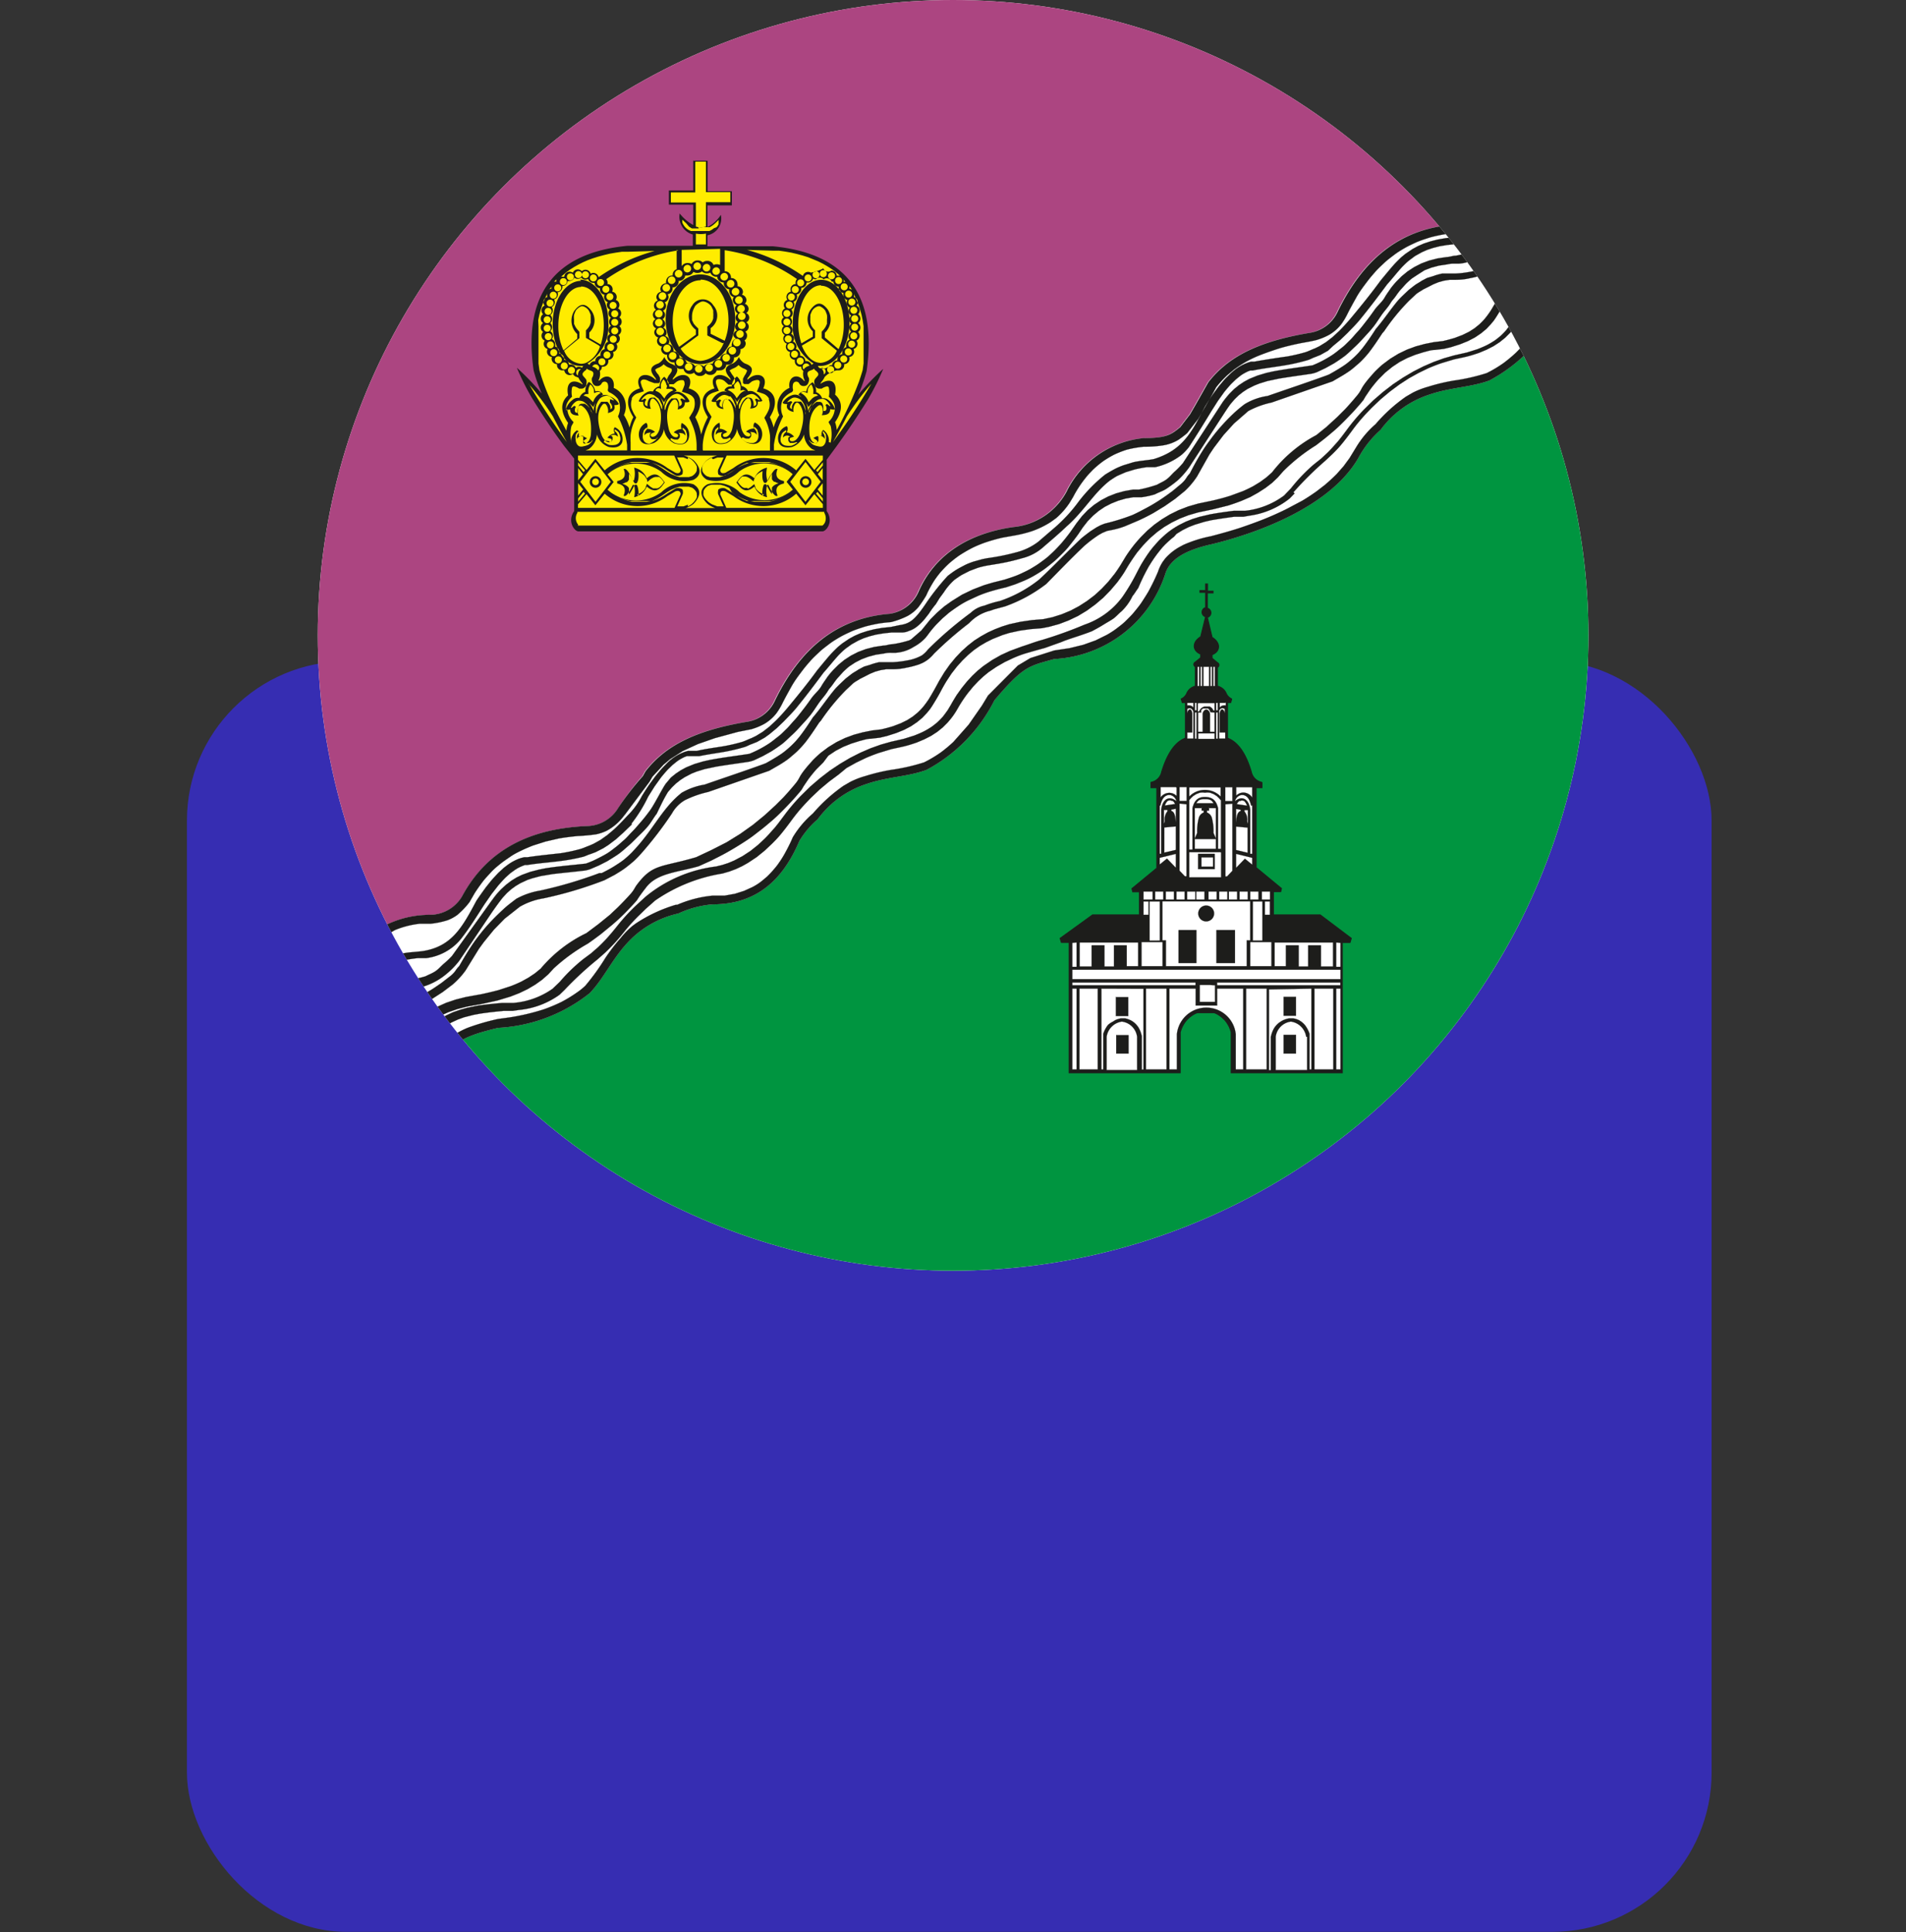 <?xml version="1.0" encoding="UTF-8"?> <svg xmlns="http://www.w3.org/2000/svg" xmlns:xlink="http://www.w3.org/1999/xlink" viewBox="0 0 125.01 126.71"><rect x="0" y="0" width="125.01" height="126.71" fill="#333333" stroke="none"/> <defs> <style>.cls-1{fill:none;}.cls-2{fill:#362db2;}.cls-3,.cls-9{fill:#fff;}.cls-4{clip-path:url(#clip-path);}.cls-5{fill:#009540;}.cls-10,.cls-11,.cls-5,.cls-6,.cls-7,.cls-8,.cls-9{fill-rule:evenodd;}.cls-6{fill:#ac4581;}.cls-10,.cls-7,.cls-8{fill:#1d1d1b;}.cls-7,.cls-8,.cls-9{stroke:#1d1d1b;stroke-miterlimit:2.61;}.cls-7,.cls-9{stroke-width:0.01px;}.cls-8{stroke-width:0.06px;}.cls-11{fill:#ffec00;}</style> <clipPath id="clip-path"> <circle class="cls-1" cx="62.51" cy="41.67" r="41.67"></circle> </clipPath> </defs> <title>юао</title> <g id="Слой_2" data-name="Слой 2"> <g id="Слой_1-2" data-name="Слой 1"> <rect class="cls-2" x="12.26" y="43.37" width="100" height="83.33" rx="10.45" ry="10.45"></rect> <circle class="cls-3" cx="62.51" cy="41.67" r="41.67"></circle> <g class="cls-4"> <path class="cls-5" d="M125,3.7V83.34H7.15A9.16,9.16,0,0,1,8.67,83c3.77-.42,7.29-4.26,9-6.57.76-.88,2-1.32,3.73-1.65,3.39.07,5.37-1.45,7.27-4.85,1.07-1.36,1.11-1.84,4-2.52a10.52,10.52,0,0,0,6-2.27c.9-.93,1.44-2.16,2.41-3.23a6.42,6.42,0,0,1,3.41-2,6.63,6.63,0,0,1,2.25-.6c2.95,0,4.63-1.67,5.69-4.16a5.75,5.75,0,0,1,1.2-1.42,6.42,6.42,0,0,1,3.22-2.32c1.37-.47,2.71-.47,3.92-.92a10.52,10.52,0,0,0,4.45-4.56c1.93-2.29,2.28-2.24,3.92-2.71a8.1,8.1,0,0,0,7.27-5.53c.31-1.09,1.5-1.65,3.07-2,2.8-.68,7.73-2.38,9.62-5.67a6.63,6.63,0,0,1,1.45-1.83,6.42,6.42,0,0,1,3.22-2.32c1.37-.47,2.71-.47,3.92-.92a10.52,10.52,0,0,0,4.45-4.56c1.16-1.9,2-2.12,3.92-2.71a8.1,8.1,0,0,0,7.27-5.53c.31-1.09,1.5-1.65,3.07-2,4.56-.36,7.24-2.5,8.37-6.19q.1-.18.21-.34Z"></path> <path class="cls-6" d="M0,0H115.86l-1.58,2.51c-.61.5-.89.71-2.45.72a6.3,6.3,0,0,0-5,3.5,4.45,4.45,0,0,1-3.5,2.33c-3,.42-5.17,1.86-6.21,4.24a2.46,2.46,0,0,1-1.91,1.45c-3.56.29-5.91,2.4-7.5,5.67a2.44,2.44,0,0,1-1.9,1.42c-3.29.56-5.27,1.53-6.6,3.24-.39.69-.78,1.39-1.19,2.09l-.65.85c-.61.5-.89.71-2.45.72a6.3,6.3,0,0,0-5,3.5,4.45,4.45,0,0,1-3.5,2.33c-3,.42-5.17,1.86-6.21,4.24a2.46,2.46,0,0,1-1.91,1.45c-3.56.29-5.91,2.4-7.5,5.67a2.44,2.44,0,0,1-1.9,1.42c-3.29.56-5.27,1.53-6.6,3.24l-.18.32A18.59,18.59,0,0,0,40.54,53a2.44,2.44,0,0,1-2.05,1.18c-3.63.16-6.5,1.47-8.19,4.62A2.46,2.46,0,0,1,28.21,60c-2.6,0-4.79,1.45-6.36,4a4.45,4.45,0,0,1-3.53,2.29,6.3,6.3,0,0,0-5.2,3.19c-.62,1.43-.93,1.6-1.64,2l-1,.26L8,72c-2.1.54-3.78,2-5.61,4.76A2.44,2.44,0,0,1,.39,77.89l-.38,0V0Z"></path> <path class="cls-7" d="M84.91,32.36l-.32.33a5.44,5.44,0,0,1-2.64,1.13l-.4.07-.41,0h-.19c-.51.07-1,.14-1.52.23l-.43.1-.63.19-.41.16-.4.2-.39.24L77,35.2l-.19.15-.19.17-.19.18-.19.2-.18.22-.18.23-.18.25-.18.27-.18.29-.17.31-.17.33-.17.36-.18.41c-.13.17-.23.36-.37.52a3.45,3.45,0,0,1-.72,1c-.16.13-.31.3-.47.43s-.46.29-.7.44-.51.3-.78.44c-.79.31-1.55.51-2,.71l-1.09.39c-.38.1-.76.21-1.14.32s-.63.21-.93.34l-.55.26-.54.31-.53.36-.34.28-.33.31-.33.35-.32.39a8.76,8.76,0,0,0-.67,1c-.1.18-.2.34-.32.51s-.24.31-.37.46l-.32.32-.36.29-.4.26-.45.23-.5.21c-.32.11-.63.21-1,.29l-.65.14-.83.25c-.29.1-.57.21-.85.33l-.64.31-.63.35L55,50.8l-.62.46-.61.51-.6.57-.39.41a11.78,11.78,0,0,0-.88,1.07c-.22.3-.44.59-.67.87s-.39.44-.6.65l-.49.46-.52.42-.56.37-.39.22-.41.19-.43.16-.45.13a10.75,10.75,0,0,0-4.41,1.77l-.62.55-.41.4a11.8,11.8,0,0,0-.92,1c-.23.29-.46.57-.71.84s-.41.43-.62.63l-.5.44a22.06,22.06,0,0,0-2.16,2l-.33.32a5.44,5.44,0,0,1-2.68,1l-.4.06-.41,0h-.19c-.51.05-1,.1-1.53.18l-.43.08-.63.16-.41.15-.41.19-.4.23-.2.13-.2.15-.2.16-.2.18-.19.19-.19.21-.19.23-.19.24-.19.26-.19.28L27,69.7l-.18.33-.18.35-.19.41c-.13.17-.25.35-.39.51a3.45,3.45,0,0,1-.75.93c-.16.13-.32.29-.49.41s-.47.27-.71.41-.53.28-.8.41c-.8.28-1.57.45-2,.63l-1.11.35c-.39.09-.77.18-1.15.28s-.63.19-.95.31l-.56.23-.55.28-.54.34-.35.27-.35.3-.34.34-.33.38a8.74,8.74,0,0,0-.71,1c-.11.17-.22.34-.33.5s-.25.3-.38.45l-.33.3-.37.27-.41.24-.46.22-.51.19c-.32.1-.64.18-1,.25l-.65.12-.84.22c-.29.09-.57.19-.86.3l-.65.28L7,81.86l-.64.38-.64.43-.63.49-.21.18H4l.47-.42.66-.53.66-.47.67-.42.68-.36.68-.31.68-.26.67-.21.68-.17L10.7,80l.71-.19c.21-.07.41-.15.61-.23s.34-.17.51-.27A5,5,0,0,0,13,79a5,5,0,0,0,.37-.36c.12-.13.22-.27.33-.41l.22-.34c.13-.22.27-.42.41-.63l.34-.45.35-.41.36-.36.37-.33.38-.29.58-.37.59-.31.6-.25.8-.26c.45-.13.88-.27,1.34-.38a27.43,27.43,0,0,0,2.82-.93,5.16,5.16,0,0,0,2.54-1.72,12.79,12.79,0,0,0,.94-1.45l.19-.34.2-.32.2-.3.2-.28.2-.26.21-.24.21-.23.21-.21.21-.19.22-.18L28.6,67l.22-.15.22-.13.22-.12.45-.21.46-.16.46-.13.68-.14c.53-.08,1.06-.13,1.59-.18h.39l.36,0a5.21,5.21,0,0,0,2.59-.93l.47-.45a11.29,11.29,0,0,1,1.55-1.5l.5-.37.47-.41c.2-.19.4-.39.59-.6s.46-.53.68-.81a12.77,12.77,0,0,1,1.18-1.29l.64-.59a9,9,0,0,1,4.64-2l.41-.1.4-.13.38-.16.55-.29.52-.34.49-.39.46-.43c.2-.2.38-.41.57-.62s.44-.55.65-.83a12.79,12.79,0,0,1,1.13-1.34l.62-.61.64-.55.65-.5.66-.44.66-.39.67-.34.67-.29.67-.24.67-.19.84-.19.7-.22c.2-.08.4-.16.6-.26s.34-.19.5-.29a5.07,5.07,0,0,0,.42-.33,5,5,0,0,0,.36-.37c.11-.14.21-.28.31-.42l.21-.35c.12-.22.25-.43.38-.64l.33-.46.34-.42.35-.38.36-.34.37-.3.57-.39.58-.33.59-.27.79-.29c.45-.14.87-.31,1.32-.43a27.44,27.44,0,0,0,2.78-1,5.16,5.16,0,0,0,2.48-1.81,12.82,12.82,0,0,0,.89-1.48l.18-.35.18-.33.19-.31.19-.29.19-.27.2-.25.2-.23.2-.22.21-.2.21-.19.21-.17.22-.16.22-.14.22-.13.44-.22.45-.18.45-.14.68-.16c.53-.1,1.05-.17,1.58-.24l.39,0,.36,0a5.21,5.21,0,0,0,2.55-1l.45-.47a11.28,11.28,0,0,1,1.49-1.56l.49-.39.46-.43c.2-.2.38-.41.57-.62s.44-.55.65-.83a12.8,12.8,0,0,1,1.13-1.34l.62-.61.64-.55.65-.5.66-.44.66-.39.67-.34.67-.29.67-.24.67-.19.84-.19.7-.22c.2-.08.4-.16.6-.26s.34-.19.5-.29a5.07,5.07,0,0,0,.42-.33,5,5,0,0,0,.36-.37c.11-.14.21-.28.31-.42l.21-.35c.12-.22.25-.43.38-.64l.33-.46.34-.42.35-.38.36-.34.37-.3.57-.39.58-.33.59-.27.79-.29c.44-.14.87-.31,1.32-.43a27.43,27.43,0,0,0,2.78-1,5.16,5.16,0,0,0,2.48-1.81,12.83,12.83,0,0,0,.89-1.48l.18-.35.18-.33.19-.31.19-.29.19-.27.2-.25.2-.23.2-.22.21-.2.21-.19.21-.17.22-.16L114,9l.22-.13.44-.22.45-.18.45-.14.68-.16c.53-.1,1.05-.17,1.58-.24l.39,0,.36,0,.34-.08.33-.11.32-.14.31-.17.46-.32.45-.39.45-.47.45-.55.46-.63c.27-.4.53-.8.79-1.21l.3-.59.32-.54.33-.49.34-.43.34-.38.35-.33L125,.9v.75l-.05.05-.32.35-.31.4-.31.45-.3.51-.3.59c-.26.43-.54.84-.82,1.26s-.42.57-.64.85l-.48.55-.32.33-.49.43-.34.25-.35.21-.36.18-.37.14-.38.11-.4.07-.41,0h-.19c-.51.07-1,.14-1.52.23l-.43.1-.63.19-.41.16-.4.2-.39.24-.19.14-.19.15-.19.17-.19.18-.19.2-.18.22-.18.23-.18.25-.18.27-.18.29-.17.31-.17.33-.17.36-.18.41c-.13.17-.23.36-.37.52a3.45,3.45,0,0,1-.72,1c-.16.13-.31.3-.47.43s-.46.29-.7.44-.51.3-.78.44c-.84.35-1.62.58-2,.71l-1.09.39c-.38.1-.76.2-1.14.32s-.63.21-.93.34l-.55.26-.54.31-.53.36-.34.28-.33.31-.33.35-.32.39a8.75,8.75,0,0,0-.67,1c-.1.18-.2.34-.32.51s-.24.31-.37.46l-.32.32-.36.29-.4.26-.45.23-.5.21c-.32.11-.63.21-1,.29l-.65.14-.83.25c-.29.1-.57.21-.85.33l-.64.31-.63.35-.63.41-.62.46-.61.51-.6.57-.39.41a11.78,11.78,0,0,0-.88,1.07c-.22.3-.44.59-.67.87s-.39.44-.6.65l-.49.46a22,22,0,0,0-2.09,2.07ZM117,0h.91l-.21.24c-.12.18-.56.54-.7.79s-.44.61-.64.92-.34.49-.51.73-.26.51-.46.73l-.45.46c-.16.14-.31.34-.47.48a3.81,3.81,0,0,1-1.75.82l-.55,0c-.27,0-.53.08-.79.15l-.59.18-.55.24c-.18.1-.31.19-.49.31-1.06.82-1.69,2-2.83,3-.48.46-1,.9-1.5,1.33a3.23,3.23,0,0,1-1.42.76,13.8,13.8,0,0,1-1.55.36l-.67.11a6.08,6.08,0,0,0-.69.16l-.53.2-.51.26c-.17.1-.32.21-.48.32a4,4,0,0,0-.71.83l-.28.38-.24.39a5.89,5.89,0,0,0-.46.63l-.15.19a3.44,3.44,0,0,1-.55.59,1.72,1.72,0,0,1-.61.35,1.09,1.09,0,0,1-.48.1l-.65,0-.54.06-.48.08-.43.11-.39.13-.34.15-.45.25-.39.29c-.16.13-.3.27-.45.42-.34.37-.65.77-1,1.16-.6.81-1.19,1.59-1.83,2.37-.24.28-.52.56-.78.83l-.46.44-.47.39L87.1,23l-.5.28-.35.14c-.18.06-.31.15-.49.2a12.18,12.18,0,0,1-1.37.32c-.74.13-1.5.21-2.23.36l-.16,0-.16.06-.16.08-.16.09-.15.1-.31.25-.3.29c-.16.17-.3.34-.45.52l-.43.6-.42.66c-.44.73-1,1.63-1.49,2.38h0a3.44,3.44,0,0,1-.46.49,4.37,4.37,0,0,1-1.75.82l-.55,0a8,8,0,0,0-.79.15l-.59.18-.55.24c-.18.1-.31.19-.49.31-1.06.82-1.69,2-2.83,3-.48.46-1,.9-1.5,1.33a3.23,3.23,0,0,1-1.42.76,13.81,13.81,0,0,1-1.55.36l-.67.11a6.1,6.1,0,0,0-.69.16l-.53.2-.51.26c-.17.1-.32.21-.48.32a4,4,0,0,0-.71.83l-.28.38-.24.39a5.9,5.9,0,0,0-.46.63l-.15.19a3.44,3.44,0,0,1-.55.59,1.72,1.72,0,0,1-.61.35,1.09,1.09,0,0,1-.48.1l-.65,0-.54.06-.48.08-.43.11-.39.13-.34.15-.45.25-.39.28c-.16.13-.3.27-.45.42-.34.37-.65.77-1,1.16-.6.81-1.19,1.59-1.83,2.37-.24.28-.52.56-.78.83l-.46.44-.47.39-.32.23-.5.28-.35.14c-.18.06-.31.15-.49.2a12.18,12.18,0,0,1-1.37.32c-.52.09-1.05.16-1.57.27l-.13,0h-.21l-.16,0-.16,0-.16,0-.16.06-.16.08-.16.09-.15.1-.31.25-.3.29c-.16.17-.3.34-.45.52l-.43.6-.42.67A9.46,9.46,0,0,1,41.43,54l0,.08h0l-.57.55-.47.42-.49.37-.33.21-.51.26-.35.13c-.18.05-.32.14-.5.18a12.18,12.18,0,0,1-1.38.26c-.74.1-1.51.15-2.24.27l-.16,0-.16.06-.16.07-.16.08-.16.1-.32.23-.31.28c-.16.16-.31.33-.47.51l-.46.59-.45.65c-.46.71-1,1.59-1.58,2.32h0a3.45,3.45,0,0,1-.48.47,3.52,3.52,0,0,1-1.78.75l-.55,0a8,8,0,0,0-.79.12l-.59.16-.56.22c-.18.09-.32.18-.5.29-1.09.78-1.77,1.92-2.94,2.89-.5.44-1,.86-1.55,1.27a3.23,3.23,0,0,1-1.45.71,13.83,13.83,0,0,1-1.57.31l-.67.08a6.09,6.09,0,0,0-.69.13l-.54.18-.52.24c-.17.09-.33.19-.49.3-.52.41-.45.56-.67.81s-.13.22-.22.34-.18.28-.26.41A4.39,4.39,0,0,1,12,72.77a1.72,1.72,0,0,1-.63.33,1.09,1.09,0,0,1-.49.08H10.2l-.54,0-.49.07-.44.09-.39.11L8,73.62l-.46.24-.4.27c-.16.13-.31.26-.46.4-.36.36-.68.75-1,1.12-.63.78-1.25,1.54-1.92,2.3-.25.27-.54.54-.81.8l-.47.42L2,79.54l-.33.21L1.13,80l-.35.13c-.18.05-.32.14-.5.19L0,80.4v-.57l.13,0c.23-.06.41-.15.63-.23l.3-.13.45-.25L2,78.86l.45-.38c.31-.29.6-.59.89-.91.66-.75,1.33-1.5,1.95-2.29.31-.34.61-.7.94-1,.16-.16.32-.31.49-.45l.28-.21.47-.3.36-.17L8.17,73l.43-.13.48-.1.52-.07.58,0,.58,0a2.65,2.65,0,0,0,2.18-1.4c.59-.73.68-1.39,1.63-2.06.19-.1.37-.2.57-.28l.59-.21.61-.14.31,0a14.79,14.79,0,0,0,2-.33A4,4,0,0,0,20,67.5l1-.77A10.24,10.24,0,0,0,22.74,65a10,10,0,0,1,1.82-1.72c.19-.11.39-.22.59-.32s.41-.17.62-.25l.65-.18c.46-.09.9-.09,1.36-.16,1.9-.32,2.57-1.62,3.47-3.3.2-.3.41-.59.62-.88l.32-.4c.16-.19.33-.37.5-.55l.35-.32.18-.14.18-.13.19-.12.19-.1.2-.09.2-.07.21-.05.21,0c.73-.11,1.45-.18,2.17-.26A11.33,11.33,0,0,0,38,55.7c.23-.06.41-.15.63-.23l.3-.13.45-.25.45-.32.45-.38c.31-.29.6-.59.89-.91a5,5,0,0,0,.93-1.27c.19-.31.38-.61.59-.9l.31-.42c.16-.19.31-.38.48-.56L43.8,50l.17-.15.18-.14.18-.12.19-.11.19-.09.2-.08.2-.06.21,0,.21,0h.17c.58-.14,1.18-.21,1.77-.31a11.34,11.34,0,0,0,1.2-.28c.22-.07.4-.17.62-.25l.29-.14.44-.27.44-.34.43-.4c.3-.3.58-.61.85-.94.64-.77,1.27-1.55,1.86-2.36.3-.36.59-.72.9-1.07.15-.16.31-.32.47-.47l.27-.22.46-.31.35-.19.39-.17.43-.14.47-.12.52-.09.57-.06L59,41c.68-.1,1-.32,1.81-1.54a15.57,15.57,0,0,1,1.35-1.69c.17-.13.34-.26.53-.38s.37-.21.56-.31.38-.17.58-.24l.61-.17.31-.06a14.79,14.79,0,0,0,2-.41,4,4,0,0,0,1.35-.67l.94-.81a10.24,10.24,0,0,0,1.69-1.8,10,10,0,0,1,1.75-1.79c.19-.12.38-.23.58-.34s.4-.19.61-.27l.65-.2c.46-.11.89-.12,1.35-.21,1.88-.57,2.5-1.75,3.35-3.43.19-.31.38-.61.59-.9l.31-.42c.16-.19.31-.38.48-.56l.34-.33.17-.15.18-.14.18-.12.19-.11.19-.09.2-.08.2-.06.21,0c.72-.13,1.44-.24,2.16-.34a11.34,11.34,0,0,0,1.2-.28c.22-.07.4-.17.62-.25l.29-.14.44-.27.44-.34.43-.4c.3-.3.58-.61.85-.94.64-.77,1.27-1.55,1.86-2.36.3-.36.59-.72.9-1.07.15-.16.31-.32.47-.47l.27-.22.46-.31.35-.19.39-.17.43-.14.47-.12.52-.09.57-.06.58,0c.68-.1,1-.32,1.81-1.54a15.57,15.57,0,0,1,1.35-1.69c.17-.13.34-.26.53-.38s.37-.21.56-.31.38-.17.58-.24l.61-.17.31-.06a14.8,14.8,0,0,0,2-.41A4,4,0,0,0,105,10l.94-.81a10.24,10.24,0,0,0,1.69-1.8,10,10,0,0,1,1.75-1.79c.19-.12.38-.23.58-.34s.4-.19.61-.27l.65-.2c.46-.11.89-.12,1.35-.21a4.43,4.43,0,0,0,1.94-1.15,12.27,12.27,0,0,0,1-1.3l.37-.53c.35-.54.8-1.08,1.1-1.64Zm4.23,0h1.35l-.12.08L122,.38c-.42.1-.7.3-1.13.37a3.85,3.85,0,0,1-1.12.26c-.22.08-.65,0-.86.14a2.86,2.86,0,0,0-1.39.89,10.29,10.29,0,0,0-1.13,1.28c-.45.71-1.11,1.26-1.6,2-.2.2-.44.52-.66.7s-.45.35-.69.51-.5.23-.76.37a5.41,5.41,0,0,1-.87.19l-.55,0-.51.09-.48.14-.45.18-.43.22L109,8l-.37.31-.35.36-.32.41-.31.46c-.18.25-.37.49-.56.73s-.32.37-.5.55-.35.35-.54.51-.39.32-.59.47-.43.29-.65.42-.46.25-.71.36l-.57.23-.61.2c-.31.07-.62.15-.93.24s-.59.19-.88.31l-.67.31c-.22.11-.43.23-.64.36s-.41.28-.61.43l-.43.37-.41.41a6.76,6.76,0,0,0-.55.67l-.14.18a2.83,2.83,0,0,1-.66.54l-.14.08a2.5,2.5,0,0,1-1.16.38l-.23,0c-.21,0-.34,0-.55.05l-.54.08-.49.13-.45.17L93,18l-.38.25c-.12.09-.21.18-.32.28s-.26.28-.4.43-.25.31-.37.48-.22.26-.3.39c-.2.34-.41.53-.63.85s-.34.52-.53.76-.39.45-.59.67-.4.44-.62.64-.46.45-.69.62-.45.32-.69.47l-.54.3-.55.26a1.9,1.9,0,0,1-.5.13c-.67.1-1.34.19-2,.3l-.76.16-.52.16-.33.13-.46.23-.29.19-.28.22-.27.26-.26.3c-.23.31-.43.63-.64.95L78,30.64a5.26,5.26,0,0,1-.8.9c-.22.18-.45.35-.69.51s-.5.23-.76.37a5.4,5.4,0,0,1-.87.19l-.55,0-.51.09-.48.14-.45.18-.43.22-.4.27-.37.31-.35.36-.32.41-.31.46c-.18.25-.37.49-.56.73s-.32.37-.5.55-.35.35-.54.51-.39.32-.59.47-.43.29-.65.42-.46.25-.71.36l-.57.23-.61.2c-.31.07-.62.15-.93.24s-.59.19-.88.31l-.67.31c-.22.11-.43.23-.64.37s-.41.28-.61.43l-.43.37-.41.41a6.77,6.77,0,0,0-.55.67l-.14.18a2.84,2.84,0,0,1-.66.54l-.14.08a2.5,2.5,0,0,1-1.16.38l-.23,0c-.21,0-.34,0-.55.05l-.54.08-.49.13-.45.17-.41.21-.38.25c-.12.09-.21.18-.32.28s-.26.28-.4.43-.25.31-.37.48-.22.26-.3.39c-.2.34-.41.53-.63.85s-.34.52-.53.76-.39.45-.59.67-.4.44-.62.64-.46.45-.69.62-.45.32-.69.47l-.54.3-.55.26a1.91,1.91,0,0,1-.5.13c-.67.1-1.34.19-2,.3l-.76.16-.52.16-.33.13-.46.24-.29.19-.28.22-.27.26-.26.3c-.3.5-.41.75-.74,1.43-.19.24-.36.56-.56.8s-.4.44-.62.65-.42.43-.64.62-.48.43-.71.59-.47.3-.71.45l-.55.28-.56.24a1.91,1.91,0,0,1-.5.11c-.67.08-1.34.14-2,.22l-.77.13-.53.14-.33.11-.47.22-.3.18-.29.21-.28.25-.27.29c-.24.3-.46.61-.68.92L30.13,63a5.26,5.26,0,0,1-.84.87,4.31,4.31,0,0,1-2.35,1l-.55,0-.52.07-.49.12-.46.16-.43.21-.41.25-.38.3-.36.35-.33.39-.33.45c-.19.24-.38.48-.59.71s-.34.36-.52.53-.37.33-.56.49-.4.3-.61.44-.44.27-.66.39-.47.23-.72.34l-.58.21-.62.18c-.32.06-.63.12-.94.2s-.59.17-.89.27l-.68.28c-.22.11-.44.22-.65.34s-.42.26-.62.41l-.44.35-.43.4a6.78,6.78,0,0,0-.57.65l-.15.17a2.83,2.83,0,0,1-.68.51l-.15.07a2.49,2.49,0,0,1-1.17.34l-.23,0c-.21,0-.34,0-.55,0l-.54.06-.5.11-.46.15-.42.2-.39.24c-.12.09-.21.18-.33.27s-.27.27-.41.41-.26.3-.39.47-.23.25-.31.38c-.21.33-.43.51-.66.83s-.36.51-.56.74-.4.44-.62.65-.42.43-.64.62S3,80,2.74,80.2s-.47.3-.71.45l-.55.28-.56.24a1.91,1.91,0,0,1-.5.11l-.42,0v-.56l.57-.06c.23-.08.45-.17.67-.27s.46-.23.68-.36.39-.27.6-.43.33-.28.54-.46.35-.36.55-.56.45-.5.64-.72.37-.46.54-.69.5-.48.66-.73.25-.36.39-.54.28-.34.44-.5l.37-.34.4-.31.44-.27L8,74.29l.52-.17L9,74l.6-.06c.2,0,.4-.08.6-.07a6.9,6.9,0,0,0,1.08-.24l.13-.06.71-.57.62-.7.46-.43.48-.38.5-.34.69-.38.72-.31.74-.25.57-.15.77-.16.75-.23c.24-.09.47-.18.7-.29s.43-.22.64-.34.4-.25.59-.39.37-.28.55-.44.42-.39.63-.61.39-.44.57-.67l.44-.59.37-.43.4-.38.43-.33.46-.28.49-.23.52-.18.54-.13.57-.08.39,0a8.83,8.83,0,0,0,1.2-.27c.23-.12.41-.18.63-.32s.39-.36.6-.53a6.13,6.13,0,0,0,.51-.49l2.56-3.57.23-.31c.14-.18.29-.35.45-.51l.32-.29.33-.25.34-.21.35-.17.55-.2.58-.15.4-.08c.88-.14,1.77-.21,2.66-.31.23-.08.45-.17.67-.28s.46-.23.68-.36.39-.27.6-.43.33-.28.54-.46.35-.36.55-.56.45-.5.64-.72.37-.46.54-.69c.32-.45.85-1.53,1.05-1.77L44,51l.32-.26.33-.22.35-.19.54-.22.57-.17.4-.09c.87-.17,1.76-.27,2.64-.41.22-.09.44-.19.65-.3s.45-.25.66-.39.38-.29.59-.45.32-.29.52-.48.34-.38.53-.58.43-.52.61-.75.35-.47.52-.71.48-.5.63-.76.24-.37.36-.55.27-.35.42-.52l.35-.35.39-.32.43-.28.47-.24.51-.19.55-.14.6-.09c.2,0,.39-.09.6-.09A6.9,6.9,0,0,0,59.63,42l.12-.06.68-.59.59-.73.44-.44.46-.4.49-.35L63.1,39l.71-.34.73-.28.57-.17.76-.19c.25-.08.5-.16.74-.25s.46-.2.69-.31.42-.23.63-.36.39-.27.58-.41.36-.3.53-.46.41-.41.6-.63.37-.45.55-.69l.42-.6.35-.45.38-.4.42-.35.45-.3.48-.25.51-.2.54-.15.57-.1.39,0a8.81,8.81,0,0,0,1.19-.32c.22-.13.4-.19.62-.35s.38-.38.58-.55a6.15,6.15,0,0,0,.49-.51L80,26.67l.21-.32c.14-.19.28-.36.43-.53l.3-.3.32-.26.33-.22.35-.19.54-.22.57-.17.4-.09c.87-.17,1.76-.27,2.64-.41.22-.09.44-.19.65-.3s.45-.25.66-.39.38-.29.59-.45.32-.29.52-.48.34-.38.53-.58.43-.52.61-.75.35-.47.52-.71.48-.5.63-.76.24-.37.36-.55.27-.35.42-.52l.35-.35.39-.32.43-.28.47-.24.51-.19.55-.14.6-.09c.2,0,.39-.09.6-.09a6.89,6.89,0,0,0,1.07-.28l.12-.06.68-.59.59-.73.44-.44.46-.4.49-.35.68-.41.71-.34.73-.28.57-.17.76-.19c.25-.08.5-.16.74-.25s.46-.2.69-.31.42-.23.63-.36.39-.27.58-.41.36-.3.53-.46.41-.41.6-.63.37-.45.55-.69l.42-.6c.11-.15.23-.3.35-.45l.38-.4.42-.35.45-.3.48-.25.51-.2.54-.15.57-.1.39,0a8.83,8.83,0,0,0,1.19-.32c.22-.13.4-.19.62-.35s.38-.38.58-.55c.51-.55,1.17-1.35,1.54-1.77s.55-.71.85-1.11a7.74,7.74,0,0,1,.79-.86l.26-.24a2.88,2.88,0,0,1,1.4-.83l.59-.07c.22-.07.61-.06.84-.12a3.43,3.43,0,0,0,1-.35Zm2.1,0h.78l-.14.09a8.44,8.44,0,0,1-2.43,1.31l-.26.09-1.41.35c-.24.08-.47.17-.69.28l-.55.29c-.18.11-.36.23-.53.35s-.35.28-.51.42-.33.33-.49.5-.32.38-.47.58-.31.44-.45.67A5.62,5.62,0,0,1,115.38,6c-.24.25-.48.48-.73.7l-.64.52-.69.48-.74.45c-.33.18-.66.35-1,.5l-.85.36a5.14,5.14,0,0,1-.93.25,3.2,3.2,0,0,0-1.74,1,21.35,21.35,0,0,1-2.5,2.5,9.82,9.82,0,0,1-2.7,1.47l-.74.2-.22.08a2.77,2.77,0,0,0-1.4.82,23.81,23.81,0,0,0-2.3,2,2.9,2.9,0,0,1-.35.35,2.22,2.22,0,0,1-.41.26l-.21.09a5.67,5.67,0,0,1-.84.22,3.93,3.93,0,0,1-.91.1h-.4l-.38.06-.36.1-.34.14-.33.17-.32.16c-.16.11-.33.19-.48.32l-.44.41a13.92,13.92,0,0,0-1.64,2l-.13.15c-.29.44-.58.88-.9,1.29a7.38,7.38,0,0,1-.52.57c-.17.16-.35.31-.53.46s-.43.31-.66.45l-.65.38-4,1.39a5.67,5.67,0,0,0-1.53.56l-.94.82-.68.75-.63.83-.3.45-.81,1.44a5.22,5.22,0,0,1-.8.95l-.64.52-.69.48-.74.45c-.33.18-.66.35-1,.5l-.85.36a5.13,5.13,0,0,1-.93.26l-.25.05-.31.13-.23.13a8.38,8.38,0,0,0-.95.72c-.86.81-1.65,1.64-2.5,2.5a9.82,9.82,0,0,1-2.7,1.47l-.74.2-.22.08a2.78,2.78,0,0,0-1.4.82,23.82,23.82,0,0,0-2.3,2,2.89,2.89,0,0,1-.35.35,2.22,2.22,0,0,1-.41.26l-.21.09a5.67,5.67,0,0,1-.84.22,3.92,3.92,0,0,1-.91.1h-.4l-.38.06-.36.1-.34.14-.33.17-.32.16c-.16.11-.34.19-.48.32l-.44.41a13.92,13.92,0,0,0-1.64,2l-.13.15c-.29.44-.58.88-.9,1.29a7.36,7.36,0,0,1-.52.57c-.17.16-.35.31-.53.46s-.43.31-.66.45l-.66.38-4,1.39a6.76,6.76,0,0,0-1.53.54,2.29,2.29,0,0,0-.85.87,24.55,24.55,0,0,1-2,2.61,7.39,7.39,0,0,1-.54.55c-.18.15-.36.3-.55.44s-.44.29-.67.43l-.67.35a26.08,26.08,0,0,1-4,1.19,4.51,4.51,0,0,0-1.55.55l-1,.79-.7.72-.66.81-.32.44-.87,1.41a5.22,5.22,0,0,1-.84.92l-.66.5-.71.46-.76.42c-.33.17-.67.32-1,.47l-.86.33a5.13,5.13,0,0,1-.94.22l-.26,0-.32.12-.24.12a8.37,8.37,0,0,0-1,.68c-.89.78-1.71,1.57-2.6,2.4a9.82,9.82,0,0,1-2.75,1.36l-.75.17-.23.07a2.77,2.77,0,0,0-1.43.76,23.8,23.8,0,0,0-2.37,1.88,2.91,2.91,0,0,1-.36.34,2.22,2.22,0,0,1-.42.24l-.22.08a5.67,5.67,0,0,1-.85.19,3.93,3.93,0,0,1-.92.07h-.4l-.38,0L9,75.6l-.34.12-.33.16L8,76c-.16.11-.34.18-.49.3l-.45.39a13.92,13.92,0,0,0-1.71,1.92l-.13.14c-.31.43-.61.85-1,1.25a7.4,7.4,0,0,1-.54.55c-.18.15-.36.3-.55.44s-.44.29-.67.43l-.67.35L0,82.39v-.57l1.48-.46.15,0c.3-.15.59-.3.87-.48s.39-.25.57-.39a6.44,6.44,0,0,0,.54-.49l.24-.26c.34-.4.64-.82.94-1.24.54-.58,1-1.3,1.58-1.87.2-.2.46-.41.67-.6l.37-.27c.17-.12.31-.18.49-.29l.37-.18.37-.1.2-.07L9.07,75l.21,0,.22,0,.22,0h.46a6.48,6.48,0,0,0,.91-.08,2.94,2.94,0,0,0,1-.31,1.87,1.87,0,0,0,.38-.32l.06-.06a24.69,24.69,0,0,1,2.87-2.28,1.85,1.85,0,0,1,.91-.43,6.41,6.41,0,0,1,1-.26A8.51,8.51,0,0,0,20,69.92c1.07-.9,2-1.8,2.85-2.58.2-.15.4-.3.6-.43l.43-.25.27-.13.27-.09a14.08,14.08,0,0,0,1.83-.49c.33-.14.62-.28.95-.44s.61-.32.91-.49.56-.36.84-.55l.62-.48c.34-.29.29-.37.55-.63.25-.44.51-.88.79-1.3s.43-.61.66-.9.46-.55.71-.81.49-.49.75-.73.44-.37.66-.54l.17-.13a4.91,4.91,0,0,1,1.57-.54,28.06,28.06,0,0,0,3.89-1.15l.15,0c.3-.15.59-.3.87-.48s.39-.25.57-.39a6.44,6.44,0,0,0,.54-.49l.24-.26c1.1-1.2,1.72-2.52,2.81-3.47L44.7,52a4.46,4.46,0,0,1,1.51-.54c1.29-.45,2.59-.88,3.88-1.35l.15-.06c.29-.16.58-.33.86-.51s.38-.27.56-.42a6.4,6.4,0,0,0,.53-.51l.23-.27c.32-.41.61-.84.89-1.28.52-.6,1-1.34,1.51-1.93.2-.21.44-.43.65-.63l.36-.28c.17-.13.31-.19.48-.31l.36-.19.37-.11.2-.07.21-.06.21-.05.22,0,.22,0,.23,0h.23a6.48,6.48,0,0,0,.91-.11,2.94,2.94,0,0,0,1-.34,1.87,1.87,0,0,0,.36-.34l.05-.06a24.68,24.68,0,0,1,2.79-2.39,1.85,1.85,0,0,1,.9-.47,6.41,6.41,0,0,1,1-.3A8.51,8.51,0,0,0,68.17,38c1-.94,1.89-1.87,2.75-2.69.19-.16.39-.31.59-.46l.42-.27.27-.14.26-.1a14.09,14.09,0,0,0,1.81-.56c.33-.15.61-.3.93-.47s.6-.34.89-.53.55-.38.82-.58l.6-.5c.33-.31.27-.38.53-.65.23-.45.47-.89.74-1.33s.41-.62.63-.92.44-.57.68-.84.47-.51.73-.76.42-.38.64-.56l.17-.13a4,4,0,0,1,1.51-.54c1.29-.45,2.59-.88,3.88-1.35l.15-.06c.29-.16.58-.33.86-.51s.38-.27.56-.42a6.42,6.42,0,0,0,.53-.51l.23-.27c.32-.41.61-.84.89-1.28.52-.6,1-1.34,1.51-1.93.2-.21.44-.43.65-.63l.36-.28c.17-.13.31-.19.48-.31l.36-.19.37-.11.2-.07.21-.06.21-.05.22,0,.22,0,.23,0h.23a6.48,6.48,0,0,0,.91-.11,2.94,2.94,0,0,0,1-.34,10.67,10.67,0,0,0,.93-.86,16,16,0,0,1,2.27-1.92,3.24,3.24,0,0,1,.9-.47c.21-.08.51-.14,1-.3a8.51,8.51,0,0,0,2.62-1.35,17.19,17.19,0,0,0,2.75-2.69,3.57,3.57,0,0,1,2.09-1.08c.41-.14.85-.27,1.25-.44s.61-.3.93-.47.6-.34.89-.53.55-.38.82-.58l.6-.5.42-.4c.17-.18.33-.36.49-.54s.28-.5.44-.75.31-.46.48-.69.33-.41.51-.6.35-.35.54-.52.37-.3.56-.44.38-.25.59-.37l.61-.3.92-.29a7.84,7.84,0,0,0,1.21-.33c.72-.27,1.41-.6,2.11-.92Zm1.48,0H125V.55l-.31.3c-.37.37-.72.75-1.07,1.14s-.6.7-.88,1.06-.47.63-.7.95-.41.63-.61.95l-.31.44-.35.4-.39.37L120,6.5l-.48.31-.53.28-.58.25c-.28.11-.57.21-.85.3l-1,.25-1,.21-.62.18-.57.22-.53.26-.49.29-.46.33-.42.36c-.18.17-.35.35-.52.53l-.36.43c-.19.26-.37.52-.54.79s-.24.41-.37.61-.27.39-.41.58l-.45.53-.48.49-.52.44-.55.4-.58.35a6.76,6.76,0,0,1-2.36.81l-.74.06-.71.1-.69.15-.45.14-.65.26-.42.21-.41.24-.4.28-.38.32-.37.36-.36.4-.35.45-.33.5c-.14.23-.27.46-.39.69s-.35.62-.54.92-.23.32-.35.47l-.3.32-.35.29-.4.27-.46.24-.52.21-.6.19-.46.11-.6.07c-.25,0-.49.09-.74.15l-.54.17-.52.21-.5.26-.48.32-.47.38-.45.45c-.15.17-.29.34-.43.52s-.27.39-.41.59l-.14.24c-.21.26-.43.51-.66.76s-.57.6-.87.89-.5.45-.76.67-.54.43-.81.64a12,12,0,0,0-2.16,1.71l-.35.4-.39.37L83,32l-.48.31L82,32.6l-.58.25c-.28.11-.57.21-.85.3l-1,.25-1,.21-.62.18-.57.22-.53.26-.49.29-.46.33-.42.36c-.18.17-.35.35-.52.53l-.36.43c-.19.26-.37.52-.54.79s-.24.41-.37.61-.27.39-.41.58l-.45.53-.48.49-.52.44-.55.4-.58.35-.61.29-.63.24-.66.18-.46.09-.74.06-.71.1-.69.15-.45.14-.65.26-.42.21-.41.24-.4.28-.38.32-.37.36-.36.4-.35.45-.33.5c-.14.23-.27.46-.39.69s-.35.62-.54.92-.23.32-.35.47l-.3.32-.35.29-.4.27-.46.24-.52.21-.6.19-.46.11-.6.07c-.25,0-.49.09-.74.15l-.54.17-.52.21-.5.26-.48.32L54,50l-.45.45c-.15.17-.29.34-.43.52s-.27.39-.41.59l-.14.24c-.21.26-.43.51-.66.76s-.57.6-.87.89-.5.45-.76.67-.54.43-.81.64-.58.41-.88.6-.62.38-.94.56-.67.35-1,.52l-.82.37c-1.4.41-2.77.44-3.49,1.44-.15.19-.29.38-.43.58l-.15.23c-.22.25-.45.49-.68.73s-.59.58-.91.85l-.78.64c-.28.21-.55.41-.84.61a12,12,0,0,0-2.23,1.62l-.36.39-.41.36-.45.32-.49.29-.54.26-.59.23-.86.26-1,.22-1,.18-.62.16-.58.2-.54.24-.5.27-.47.31-.44.34c-.19.16-.36.33-.54.51l-.37.42c-.2.25-.39.5-.57.76s-.26.4-.4.59l-.44.56-.47.52-.5.47-.53.42-.56.37-.59.32-.62.27-.64.22-.66.16-.47.08-.75,0-.71.07-.69.13-.45.12-.66.23-.43.19-.42.23-.41.27-.4.3-.39.35-.38.39-.36.44-.35.49c-.15.22-.29.45-.42.68s-.37.61-.58.9-.24.31-.37.45l-.31.31-.36.28-.41.25-.46.22-.53.19-.6.16-.46.1-.6,0c-.25,0-.5.07-.75.13l-.54.15-.53.19-.51.25-.5.3-.48.36-.46.43c-.15.16-.3.33-.45.5s-.29.38-.43.58l-.15.23-.22.24H2.9l.55-.58c.14-.21.28-.42.43-.62s.31-.38.47-.56l.33-.33c.17-.15.33-.3.51-.44l.53-.37.55-.31.57-.25.58-.19L8,79.53l.6-.09.59,0c.27-.05.53-.11.8-.18l.51-.17.43-.19.37-.21.32-.23A4.77,4.77,0,0,0,12,78a6.13,6.13,0,0,0,.41-.52c.26-.38.49-.78.72-1.17l.37-.54.38-.49.4-.44.41-.4.42-.35.44-.31.45-.27.46-.23.47-.19.48-.16.48-.13.74-.14.75-.08.74,0,.61-.11.61-.16.59-.22.56-.27.54-.32.51-.36.49-.41.46-.46.43-.5.4-.54.37-.56c.16-.22.32-.43.49-.64s.35-.4.54-.59l.44-.41.47-.37.51-.33.54-.3.58-.26.62-.21.67-.17,1-.18c.38-.08.76-.17,1.14-.27l.8-.26c.24-.09.47-.19.7-.3l.47-.26.42-.28.38-.31a9,9,0,0,1,3-2.33l.8-.6L40,60l.53-.5c.28-.28.55-.56.81-.85s.28-.42.43-.62c1.05-1.4,1.59-1.13,3.89-1.81l1-.47,1-.51.89-.55.83-.59.77-.63.72-.66.51-.51c.27-.29.52-.58.77-.88s.27-.43.41-.64.29-.39.45-.58l.31-.35c.16-.16.32-.31.49-.46l.52-.39.54-.33.56-.27.57-.21.59-.16.6-.12.59-.07c.27-.06.53-.13.79-.21l.5-.19.43-.21.36-.23.31-.25a4.77,4.77,0,0,0,.36-.37,6.17,6.17,0,0,0,.39-.53c.24-.39.46-.79.68-1.2l.34-.56.36-.51.38-.46.39-.41.41-.37.42-.33.44-.28.45-.25.46-.21.47-.18.48-.15.73-.16.75-.11.74-.06.61-.13.6-.19.58-.24.55-.29.53-.34.5-.38.47-.43.44-.47.41-.51c.13-.18.26-.37.38-.56l.35-.58c.15-.23.3-.44.47-.66s.34-.41.52-.61l.42-.42.46-.39.49-.35.53-.32.57-.28.62-.24.66-.19,1-.21c.38-.09.76-.19,1.13-.31l.79-.29c.24-.1.46-.21.69-.33l.46-.28.41-.3.37-.33a9,9,0,0,1,2.9-2.44L87,28l.72-.66.51-.51c.27-.29.52-.58.77-.88s.27-.43.41-.64.29-.39.45-.58l.31-.35c.16-.16.32-.31.49-.46l.52-.39.54-.33.56-.27.57-.21.59-.16.6-.12.59-.07c.27-.06.53-.13.79-.21l.5-.19.43-.21.36-.23.31-.25a4.77,4.77,0,0,0,.36-.37,6.13,6.13,0,0,0,.39-.53c.24-.39.46-.79.68-1.2l.34-.56.36-.51.38-.46.39-.41.41-.37.42-.33.44-.28.45-.25.46-.21.47-.18.48-.15.73-.16.75-.11.74-.06a7.49,7.49,0,0,0,2.34-.85l.53-.34.5-.38.47-.43.44-.47.41-.52c.13-.18.26-.37.38-.56l.35-.58c.15-.23.3-.44.47-.66s.34-.41.52-.61l.42-.42.46-.39.49-.35.53-.32.57-.28.62-.24.66-.19,1-.21c.38-.09.76-.19,1.13-.31l.79-.29c.24-.1.46-.21.69-.33l.46-.28.41-.3.37-.33.33-.35.29-.38.44-.69c.22-.34.46-.67.7-1s.58-.75.89-1.12.61-.69.93-1,.62-.63.94-.94Zm-8.91,0-1.58,2.51c-.61.5-.89.71-2.45.72a6.3,6.3,0,0,0-5,3.5,4.45,4.45,0,0,1-3.5,2.33c-3,.42-5.17,1.86-6.21,4.24a2.46,2.46,0,0,1-1.91,1.45c-3.56.29-5.91,2.4-7.5,5.67a2.44,2.44,0,0,1-1.9,1.42c-3.29.56-5.27,1.53-6.6,3.24-.39.69-.78,1.39-1.19,2.09l-.65.85c-.61.5-.89.71-2.45.72a6.3,6.3,0,0,0-5,3.5,4.45,4.45,0,0,1-3.5,2.33c-3,.42-5.17,1.86-6.21,4.24a2.46,2.46,0,0,1-1.91,1.45c-3.56.29-5.91,2.4-7.5,5.67a2.44,2.44,0,0,1-1.9,1.42c-3.29.56-5.27,1.53-6.6,3.24l-.18.32A18.59,18.59,0,0,0,40.54,53a2.44,2.44,0,0,1-2.05,1.18c-3.63.16-6.5,1.47-8.19,4.62A2.46,2.46,0,0,1,28.21,60c-2.6,0-4.79,1.45-6.36,4a4.45,4.45,0,0,1-3.53,2.29,6.3,6.3,0,0,0-5.2,3.19c-.62,1.43-.93,1.6-1.64,2l-1,.26L8,72c-2.1.54-3.78,2-5.61,4.76A2.44,2.44,0,0,1,.39,77.89l-.38,0v.56A8.16,8.16,0,0,0,1,78.38a3.07,3.07,0,0,0,.63-.2,3.36,3.36,0,0,0,1.15-.95L2.9,77c.27-.41.55-.81.84-1.2s.62-.79,1-1.16a11.24,11.24,0,0,1,1-.9c.21-.17.42-.32.65-.47a8,8,0,0,1,.83-.45,7.34,7.34,0,0,1,1-.36l2.39-.26L11.68,72c.19-.1.38-.2.57-.32a3.16,3.16,0,0,0,.31-.24,4.88,4.88,0,0,0,1.05-1.67,7.23,7.23,0,0,1,.75-1l.37-.38a6.6,6.6,0,0,1,.68-.53,6.68,6.68,0,0,1,.76-.42,7.38,7.38,0,0,1,.85-.31,8.69,8.69,0,0,1,.94-.19c.33,0,.65-.06,1-.11a5.2,5.2,0,0,0,.84-.24,5.09,5.09,0,0,0,1.15-.67l.35-.3a7.34,7.34,0,0,0,.94-1.11l.25-.38c.19-.29.39-.56.6-.83s.42-.49.65-.72.45-.42.69-.61.48-.34.73-.5A8.15,8.15,0,0,1,25.9,61a5.93,5.93,0,0,1,1.65-.42l.71,0a5.53,5.53,0,0,0,1.1-.23A2.61,2.61,0,0,0,30,60a5.29,5.29,0,0,0,.79-.83l.34-.59c.16-.25.33-.49.51-.73s.37-.43.56-.64.4-.38.61-.55.44-.32.67-.48.47-.28.72-.4.51-.23.77-.33l.82-.26.87-.2c.41-.07.82-.12,1.24-.16a11.73,11.73,0,0,0,1.19-.11,3,3,0,0,0,.71-.24,3.44,3.44,0,0,0,1.07-.91l.16-.2,1.57-2.1.19-.33.73-.79.43-.36.82-.53,1-.46,1.12-.39L48.4,48l.86-.17a4.11,4.11,0,0,0,.88-.36,2.79,2.79,0,0,0,.79-.7,4.55,4.55,0,0,0,.36-.59c.19-.39.4-.76.61-1.14s.44-.68.68-1,.36-.45.55-.67.39-.4.6-.6.42-.35.64-.52.45-.31.69-.45.48-.25.74-.37.52-.2.79-.29.56-.15.85-.21.64-.1,1-.13a5.29,5.29,0,0,0,1.08-.4,2.5,2.5,0,0,0,.73-.6,8.19,8.19,0,0,0,.49-.73l.11-.24a8.07,8.07,0,0,1,.43-.76c.12-.18.25-.35.38-.51a7.86,7.86,0,0,1,.59-.61,8.32,8.32,0,0,1,.68-.53c.25-.16.5-.31.77-.45s.56-.26.86-.37a11.58,11.58,0,0,1,1.19-.34l.79-.14a8.3,8.3,0,0,0,1.13-.28,5.9,5.9,0,0,0,1.24-.6l.36-.26a4.84,4.84,0,0,0,.88-1l.23-.38a7.49,7.49,0,0,1,1.05-1.53l.25-.26a6.76,6.76,0,0,1,.67-.56,6.58,6.58,0,0,1,.74-.44,7,7,0,0,1,.82-.32A7.55,7.55,0,0,1,75,29.3a8,8,0,0,0,1.28-.09,2.8,2.8,0,0,0,1-.36,6.51,6.51,0,0,0,.58-.44l.72-.93q.6-1,1.19-2.09a7.32,7.32,0,0,1,.73-.79l.43-.36a8.63,8.63,0,0,1,.82-.53c.31-.17.63-.32,1-.46s.74-.27,1.12-.39,1-.27,1.58-.38c.29-.05.57-.1.86-.17a4.11,4.11,0,0,0,.88-.36,2.79,2.79,0,0,0,.79-.7,4.55,4.55,0,0,0,.36-.59c.19-.39.4-.76.61-1.14s.44-.68.68-1,.36-.45.55-.67.39-.4.6-.6.42-.35.64-.52.45-.31.69-.45.48-.25.74-.37.52-.2.79-.29.56-.15.85-.21.64-.1,1-.13a5.29,5.29,0,0,0,1.08-.39,2.5,2.5,0,0,0,.73-.6,8.19,8.19,0,0,0,.49-.73l.11-.24a8.08,8.08,0,0,1,.43-.76c.12-.18.25-.35.38-.51a7.88,7.88,0,0,1,.59-.61,8.32,8.32,0,0,1,.68-.53c.25-.16.5-.31.77-.45s.56-.26.86-.37a11.53,11.53,0,0,1,1.19-.34l.79-.14a8.3,8.3,0,0,0,1.13-.28,5.9,5.9,0,0,0,1.24-.6l.36-.26a4.84,4.84,0,0,0,.88-1l.23-.38a7.48,7.48,0,0,1,1.05-1.53l.25-.26a6.79,6.79,0,0,1,.67-.56,6.59,6.59,0,0,1,.74-.44A7,7,0,0,1,110.8,4a7.55,7.55,0,0,1,1.07-.22,5.11,5.11,0,0,0,1.88-.26l.29-.14a5.93,5.93,0,0,0,.67-.49L116.52,0ZM5.59,83.34H7.15A9.16,9.16,0,0,1,8.67,83c3.77-.42,7.29-4.26,9-6.57.76-.88,2-1.32,3.73-1.65,3.39.07,5.37-1.45,7.27-4.85,1.07-1.36,1.11-1.84,4-2.52a10.52,10.52,0,0,0,6-2.27c.9-.93,1.44-2.16,2.41-3.23a6.42,6.42,0,0,1,3.41-2,6.63,6.63,0,0,1,2.25-.6c2.95,0,4.63-1.67,5.69-4.16a5.75,5.75,0,0,1,1.2-1.42,6.42,6.42,0,0,1,3.22-2.32c1.37-.47,2.71-.47,3.92-.92a10.52,10.52,0,0,0,4.45-4.56c1.93-2.29,2.28-2.24,3.92-2.71a8.1,8.1,0,0,0,7.27-5.53c.31-1.09,1.5-1.65,3.07-2,2.8-.68,7.73-2.38,9.62-5.67a6.63,6.63,0,0,1,1.45-1.83,6.42,6.42,0,0,1,3.22-2.32c1.37-.47,2.71-.47,3.92-.92a10.52,10.52,0,0,0,4.45-4.56c1.16-1.9,2-2.12,3.92-2.71a8.1,8.1,0,0,0,7.27-5.53c.31-1.09,1.5-1.65,3.07-2,4.56-.36,7.24-2.5,8.37-6.19q.1-.18.21-.34V2.81c-.13.14-.24.28-.36.43s-.25.37-.36.57l-.24.7c-.12.3-.25.59-.39.89s-.3.54-.47.8-.35.48-.54.72l-.41.43-.44.4-.48.36-.52.33-.56.29-.6.26c-.33.12-.65.22-1,.31s-.72.16-1.08.23-.81.11-1.23.15-.71.16-1.06.27a6.48,6.48,0,0,0-1,.44,3.59,3.59,0,0,0-.93.74l-.16.21a2.72,2.72,0,0,0-.33.68,14.36,14.36,0,0,1-.63,1.3c-.14.24-.29.47-.44.7s-.32.43-.49.64-.35.38-.54.57-.39.34-.6.5-.43.3-.66.43-.48.25-.73.36-.54.2-.81.29-.6.16-.9.22-.7.11-1.05.15a17.84,17.84,0,0,0-1.87.65l-.27.13a5.56,5.56,0,0,0-.64.4,5.72,5.72,0,0,0-.6.54,8.08,8.08,0,0,0-.57.71c-.3.44-.56.89-.84,1.34s-.49.71-.75,1.05a11.65,11.65,0,0,1-1,1.13,9.72,9.72,0,0,1-.8.67,8.25,8.25,0,0,1-1.12.67,12.78,12.78,0,0,1-2.15.49,12.63,12.63,0,0,0-1.71.41,5.3,5.3,0,0,0-1,.39l-.43.25a10.64,10.64,0,0,0-2,1.81,6.28,6.28,0,0,0-1.27,1.51l-.44.72-.39.53-.45.51c-.25.25-.5.48-.77.71l-.57.44c-.3.21-.6.41-.92.6l-1,.53c-.44.22-.88.42-1.34.61s-1.09.42-1.65.61-1.35.41-2,.58a8.38,8.38,0,0,0-1.81.57l-.24.13a3.59,3.59,0,0,0-.93.74l-.16.21a2.71,2.71,0,0,0-.33.68,14.34,14.34,0,0,1-.63,1.3c-.14.24-.29.47-.44.7s-.32.43-.49.64-.35.38-.54.57-.39.34-.6.5-.43.3-.66.43l-.73.36-.81.29-.9.22-1,.15-1.57.5-.82.49L64.8,45.62l-.4.66-.87,1.25-1,1.13a9.7,9.7,0,0,1-.8.67,8.25,8.25,0,0,1-1.12.67,12.78,12.78,0,0,1-2.15.49,12.62,12.62,0,0,0-1.71.41,5.29,5.29,0,0,0-1,.39l-.43.25a10.64,10.64,0,0,0-2,1.81A6.4,6.4,0,0,0,52,54.91l-.12.27c-.13.28-.27.55-.42.82s-.3.49-.47.73a6.89,6.89,0,0,1-.68.76c-.15.13-.3.26-.46.38s-.33.22-.5.31l-.55.25-.6.19-.67.12c-.26,0-.51,0-.77,0a7.65,7.65,0,0,0-2.34.6l-.09,0a9.81,9.81,0,0,0-2.65,1.24l-.2.15a5.3,5.3,0,0,0-.77.79,12.11,12.11,0,0,0-1,1.3,15.26,15.26,0,0,1-1.32,1.83,4.15,4.15,0,0,1-.56.45,8.82,8.82,0,0,1-1,.61,10.4,10.4,0,0,1-1.17.49,14.46,14.46,0,0,1-2.25.53l-.74.1a14.81,14.81,0,0,0-2,.58,5.32,5.32,0,0,0-.85.44,4.53,4.53,0,0,0-.43.35,12.9,12.9,0,0,0-1.14,1.39c-.23.4-.47.8-.72,1.19s-.46.65-.71,1-.36.41-.55.61-.37.35-.56.51-.39.29-.59.42-.41.23-.62.34-.44.18-.67.26-.48.13-.72.18l-.79.1c-.31,0-.62,0-.93,0-.48.1-1,.2-1.44.33a8.52,8.52,0,0,0-1.32.5,4.79,4.79,0,0,0-1.08.73l-.27.29-.54.69c-.49.6-1,1.18-1.54,1.74-.34.35-.69.68-1,1s-.75.64-1.14.94-.6.43-.9.63-.62.37-.93.54l-.63.3-.64.24-.64.18c-.52.1-1,.15-1.57.26a5.66,5.66,0,0,0-1.49.49l-.62.22Z"></path> <path class="cls-8" d="M75.9,56.91l-1.66,1.37.05.21h.44V60H71.66l-2.13,1.54.08.27h.51v8.55h7.29v-2.5l0-.17.06-.18.07-.17.08-.15.09-.14.1-.13.11-.11.11-.1.12-.09.12-.08.13-.07.13-.05.13,0,.14,0,.14,0h.28l.14,0,.14,0,.13,0,.13.05.13.07.12.08.12.09.11.1.11.11.1.13.09.14.08.15.07.17.06.18,0,.17v2.5h7.29V61.81h.51l.08-.27L86.59,60H83.52V58.48H84l.05-.21-1.66-1.37V51.66h.38v-.35a.88.88,0,0,1-.7-.69q-.54-1.83-1.56-2.21V46.08h.21l.07-.24a.72.72,0,0,1-.38-.4.82.82,0,0,0-.56-.44V43.77a.17.17,0,0,0,0-.31l-.35-.29v-.23c.54-.21.59-.78,0-1.14l-.31-1.31h0a.31.31,0,0,0,0-.6v-1h.37v-.12H79.2V38.3h-.13v.43h-.37v.12h.37v1a.31.31,0,0,0,0,.6h0l-.32,1.31c-.59.36-.54.93,0,1.14v.23l-.35.29a.17.17,0,0,0,0,.31V45a.82.82,0,0,0-.55.44.72.72,0,0,1-.38.4l.07.24h.21v2.33q-1,.37-1.56,2.21a.88.88,0,0,1-.7.69v.35h.38v5.25Z"></path> <path class="cls-9" d="M75.4,59.12h.67v2.57H75.4V59.12Zm7.4,0h-.63v2.57h.63V59.12ZM78.93,43.73h.37V45h-.37V43.73Zm-.19,0h.1V45h-.1V43.73Zm-.19,0h.1V45h-.1V43.73Zm.84,0h.1V45h-.1V43.73Zm.19,0h.1V45h-.1V43.73Zm-1,2.38h1.08v.49h-.1l0-.05,0,0a.58.58,0,0,0-.1-.13l-.11-.08-.09,0H79a.48.48,0,0,0-.24.14.61.61,0,0,0-.11.18h-.09v-.49Zm1.08.62V48h-.3v-1.2c-.1-.38-.42-.31-.48,0V48h-.3V46.73h.2l0-.07h0l0-.08.06-.07.07-.05.06,0h.15l.06,0,.05,0,.07.07a.57.57,0,0,1,.09.18Zm0,1.37v.36H78.59V48.1Zm.1-2h.11v.49h-.11v-.49Zm.11.62v1.73h-.11V46.73Zm-1.5-.62h.11v.49h-.11v-.49Zm.11.62v1.73h-.11V46.73Zm-.61-.62h.4v.31a.33.33,0,0,0-.22-.14.37.37,0,0,0-.18,0v-.2Zm.4.5v1.84h-.4v-.4h.33V46.78c-.06-.36-.27-.31-.33,0v-.28a.23.23,0,0,1,.17-.05c.11,0,.2.12.23.22Zm2.09-.5H80v.31a.33.33,0,0,1,.22-.14.37.37,0,0,1,.18,0v-.2Zm-.4.5v1.84h.4v-.4H80V46.78c.06-.36.27-.31.33,0v-.28a.23.23,0,0,0-.17-.05c-.11,0-.2.12-.23.22ZM72.58,68a1.18,1.18,0,0,1,1-1,1.15,1.15,0,0,1,1,1v2.18H72.58V68Zm.63-2.6H74v1.24h-.81V65.38Zm0,2.49h.81V69.1h-.81V67.86ZM77.3,61h1.17v2.16H77.3V61ZM85.67,68a1.18,1.18,0,0,0-1-1,1.15,1.15,0,0,0-1,1v2.18h2.06V68ZM85,65.38h-.81v1.24H85V65.38Zm0,2.49h-.81V69.1H85V67.86ZM81,61H79.78v2.16H81V61Zm-1.63,3.6h-.68v1.11h1V64.62Zm3.93-6.13h-.54V59h.54v-.53Zm-.7,0H82V59h.54v-.53Zm-.7,0H81.3V59h.54v-.53Zm-.7,0H80.6V59h.54v-.53Zm-.7,0h-.54V59h.54v-.53Zm-.7,0h-.54V59h.54v-.53Zm-1.24,0H79V59h-.54v-.53Zm-.7,0h.54V59h-.54v-.53Zm-.7,0h.54V59h-.54v-.53Zm-.7,0h.54V59h-.54v-.53Zm-.7,0h.54V59h-.54v-.53Zm-.7,0h.54V59H75v-.53Zm3.84-2.24h.66v.61H78.8v-.61ZM78.58,56h1.09v1H78.58V56Zm-.75-4.38h-.47v.91h.47v-.91Zm-.47,1.08v4.4l.35.37h.11V52.75Zm-1,1.57.76-.07v1.54l-.76.18V54.31Zm.52-1.73a.27.27,0,0,0-.31,0,.77.77,0,0,0-.17.29l.67-.1a.53.53,0,0,0-.19-.23Zm-.31.58-.23,0v.89a.36.36,0,0,0,.05-.19.83.83,0,0,1,.18-.61v-.12Zm.55-.08-.3.06v.08c.26.09.26.44.3.76v-.9Zm0-1.42H76.12v.68A.71.71,0,0,1,76.7,52a.68.68,0,0,1,.47.2v-.54Zm-1.06,1.19V56l.1,0v-2.9c.09-.74.57-.93,1-.55a.53.53,0,0,0-.42-.41h-.11c-.34.06-.45.38-.53.7Zm0,3.41v.48l.48-.39.58.6V56l-1.06.26Zm4.3-4.59h.47v.91h-.47v-.91Zm.47,1.08v4.4l-.35.37h-.11V52.75Zm1,1.57-.76-.07v1.54l.76.18V54.31Zm-.52-1.73a.27.27,0,0,1,.31,0,.77.77,0,0,1,.17.29l-.67-.1a.53.53,0,0,1,.19-.23Zm.31.58.23,0v.89a.36.36,0,0,1-.05-.19.83.83,0,0,0-.18-.61v-.12Zm-.55-.08.3.06v.08c-.26.09-.26.44-.3.76v-.9Zm0-1.42h1.06v.68a.71.71,0,0,0-.58-.33.68.68,0,0,0-.47.2v-.54Zm1.06,1.19V56L82,56v-2.9c-.09-.74-.57-.93-1-.55a.53.53,0,0,1,.42-.41h.11c.34.06.45.38.53.7Zm0,3.41v.48l-.48-.39-.58.6V56l1.06.26Zm-3-4.59H78v.6a1.44,1.44,0,0,1,2.06,0v-.6Zm.95.82v3.21h-.19V53c-.11-.45-.32-.72-.84-.73s-.73.28-.84.73v2.72H78V52.48a1.34,1.34,0,0,1,.2-.22l.07-.06.19-.12.23-.09a1,1,0,0,1,.34,0h0a1,1,0,0,1,.34,0l.23.09.19.12.07.06a1.34,1.34,0,0,1,.2.22Zm-.34,3.21H78.36v-.64h1.39v.64ZM79.28,53h.47v2l-.16-.37a3.4,3.4,0,0,0-.11-1,.52.52,0,0,0-.32-.34v-.13l.14,0,0-.23Zm-.3-.59h.16a.75.75,0,0,1,.28.07l0,0a.6.6,0,0,1,.17.2H78.47a.6.6,0,0,1,.17-.2l0,0a.75.75,0,0,1,.28-.07Zm1.11,3.51v1.62H78V55.89h2.06ZM78.83,53h-.47v2l.16-.37a3.4,3.4,0,0,1,.11-1,.52.52,0,0,1,.32-.34v-.13l-.14,0,0-.23ZM75,59.12h.33V60H75v-.88Zm8.29,0h-.33V60h.33v-.88ZM70.33,64.84v5.3h.28v-5.3Zm0-3v1.57h.28V61.81Zm.47,3v5.3H72v-5.3Zm1.44,0v5.3h.12v-2.2l0-.14a2,2,0,0,1,.31-.58A1.44,1.44,0,0,1,73,67l.14-.09a1.45,1.45,0,0,1,.38-.12l.14,0,.13,0a1.5,1.5,0,0,1,.45.17l.13.09a1.41,1.41,0,0,1,.32.37,2,2,0,0,1,.14.32l.06.21v2.2H75v-5.3Zm2.92,0v5.3h1.35v-5.3Zm7.92,0v5.3H81.73v-5.3Zm4.37,0v5.3H86.21v-5.3Zm-1.44,0v5.3h-.12v-2.2l0-.14a2,2,0,0,0-.31-.58,1.44,1.44,0,0,0-.24-.22l-.14-.09a1.45,1.45,0,0,0-.38-.12l-.14,0-.13,0A1.5,1.5,0,0,0,84,67l-.13.09a1.41,1.41,0,0,0-.32.37,2,2,0,0,0-.14.32l-.06.21v2.2h-.12v-5.3Zm1.91,0v5.3h-.28v-5.3Zm0-3v1.57h-.28V61.81ZM70.33,63.6v.62H87.92V63.6H70.33Zm0,.84v.18h8.08v-.18Zm9.5.18h8.08v-.18H79.83v.18Zm-3.13.22v5.3h.49V67.83a1.94,1.94,0,0,1,3.86,0v2.31h.49v-5.3H79.83v1.11H78.42V64.84Zm6.89-1.47h.75V62h.84v1.39h.62V62h.84v1.39h.79V61.81H83.6v1.57Zm-8.94,0H73.9V62h-.84v1.39h-.62V62h-.84v1.39h-.79V61.81h3.84v1.57Zm.21-1.58h1.39v1.58H74.87V61.8Zm8.51,0H82v1.58h1.39V61.8Zm-7.14-2.68H82v2.56h-.23v1.7H76.47v-1.7h-.23V59.12Zm2.88.28a.52.52,0,1,1-.52.52.52.52,0,0,1,.52-.52Z"></path> <path class="cls-10" d="M45.48,10.54h.93v2H48v.93h-1.6v1.42a2.22,2.22,0,0,0,.88-.8,1.12,1.12,0,0,1-.88,1.34v.72q.41,0,.82,0h3.45c4.77.45,6.89,3.14,6.17,8.18a10.37,10.37,0,0,1-.55,1.56,17.48,17.48,0,0,1,1.64-1.7,16.54,16.54,0,0,1-1,2c-.66,1.07-1.36,2.11-2.1,3.13l-.61.83v3.37a1,1,0,0,1,.2.59h0c0,.41-.29.74-.48.74h-16c-.19,0-.48-.33-.48-.74h0a1,1,0,0,1,.2-.59V30.08L37,29.25c-.74-1-1.44-2.06-2.1-3.13a16.54,16.54,0,0,1-1-2,17.47,17.47,0,0,1,1.64,1.7A10.38,10.38,0,0,1,35,24.3c-.72-5,1.4-7.73,6.17-8.18h3.47q.4,0,.8,0v-.74A1.2,1.2,0,0,1,44.58,14a2.89,2.89,0,0,0,.89.76V13.42h-1.6v-.93h1.6v-2Z"></path> <path class="cls-11" d="M54.36,29A.84.84,0,0,0,54,28.2c-.09.06-.14.16-.11.39a.75.75,0,0,0-.54.14l.2.13c.08.07.07.15,0,.21-.3,0-.41-.31-.45-.55-.1-1.13.22-1.65.53-1.88.13-.11.22-.07.27,0a.68.68,0,0,1,0,.59c.39,0,.55-.13.55-.39.12,0,.24.06.3,0a1.25,1.25,0,0,1-.4.82c0,.1.11.2.14.31a2.38,2.38,0,0,1,0,1l0,.06ZM53,26.95a1.48,1.48,0,0,0-.14-.54,2.38,2.38,0,0,1,.16.29,2.84,2.84,0,0,1,.28-.28,1.51,1.51,0,0,0-.3.53Zm.66-1,0,0a.74.74,0,0,0-.47.27l-.16.16a1,1,0,0,0-.51-.61.24.24,0,0,1,.23-.06.31.31,0,0,1,.16.06s.09,0,.07,0,0-.16,0-.22a.69.69,0,0,1,.23-.34.81.81,0,0,1,.13.34.75.75,0,0,1,0,.19c0,.08,0,.11,0,.11a.4.4,0,0,1,.15,0,.2.2,0,0,1,.17.13Zm-.52,3,0,0,0,0a.5.5,0,0,0,.2.11h.18l.08-.05a.34.34,0,0,0,.08-.1l0-.07v-.1l0-.08-.05-.06a.4.4,0,0,1,.22,0,.33.33,0,0,1,.24.2s0,0,0-.06a.44.44,0,0,0-.11-.34.27.27,0,0,1,0-.13.9.9,0,0,1,.19.25l0,.06a.65.65,0,0,1,0,.26.55.55,0,0,1-.11.33.41.41,0,0,1-.12.1.45.45,0,0,1-.27,0,1.27,1.27,0,0,1-.35-.11,1.16,1.16,0,0,1-.25-.25l0-.06Zm-.06-1.89.05-.18.08-.19.1-.16.12-.14.14-.12.1-.06a.8.8,0,0,1,.3-.05.43.43,0,0,1,.22.1l0,0a.88.88,0,0,1,.28.38c-.09,0-.15-.12-.24-.14l-.09.06a.4.4,0,0,1,.07.23.18.18,0,0,1-.09.16l-.12,0a.94.94,0,0,0,0-.16.62.62,0,0,0-.09-.37l0,0a.32.32,0,0,0-.11-.06h-.07l-.11,0-.07,0-.16.12a1.48,1.48,0,0,0-.19.22,1.73,1.73,0,0,0-.15.3ZM52.26,29l0,0-.05,0a.5.5,0,0,1-.22.05l-.11,0-.07,0-.06-.07a.34.34,0,0,1-.05-.11v-.1l0-.06.07-.07.07,0a.4.4,0,0,0-.2-.07.33.33,0,0,0-.28.13s0,0,0-.07a.44.44,0,0,1,.2-.3.27.27,0,0,0,0-.12.9.9,0,0,0-.25.19l0,0a.65.65,0,0,0-.09.24.55.55,0,0,0,0,.35.41.41,0,0,0,.09.13.45.45,0,0,0,.25.11,1.27,1.27,0,0,0,.37,0,1.16,1.16,0,0,0,.31-.17l.05,0Zm.57-1.8c0-.06,0-.12,0-.19s0-.14,0-.2a1.9,1.9,0,0,0-.05-.19l-.08-.17-.1-.15-.08-.08a.8.8,0,0,0-.28-.13.43.43,0,0,0-.24,0h0a.88.88,0,0,0-.37.29c.09,0,.18-.07.27-.07l.07.08a.4.4,0,0,0-.13.2.18.18,0,0,0,0,.18l.1.07a.94.94,0,0,1,0-.17.63.63,0,0,1,.19-.33l.05,0,.13,0h.07l.1,0,.06,0,.12.16a1.48,1.48,0,0,1,.12.27,1.73,1.73,0,0,1,.07.33ZM38.36,29.54h2.77q0-.19,0-.37a5.86,5.86,0,0,0-.6-1.86,1.29,1.29,0,0,0,0-1.14,1.5,1.5,0,0,0-.52-.42.22.22,0,0,1-.15-.17.74.74,0,0,0,0-.41.22.22,0,0,0-.41,0,.32.32,0,0,1-.19.14c-.28.05-.38-.11-.43-.3a.42.42,0,0,1,0-.23.49.49,0,0,0,.09-.27c0-.12-.08-.17-.2-.21a1.23,1.23,0,0,0-.13-.05l-.1-.07-.06.09a.73.73,0,0,0-.2.19.18.18,0,0,0,0,.17c.07.09.16.18.22.27a.48.48,0,0,1,0,.31c0,.1,0,.1-.12.21a.3.3,0,0,1-.19.07l-.15,0a1,1,0,0,0-.35-.15.12.12,0,0,0-.12.08,1.46,1.46,0,0,0,0,.6,1.26,1.26,0,0,0-.34.45.93.93,0,0,0-.06.37,1.12,1.12,0,0,1,.42-.6A.52.52,0,0,1,38,26.1a.65.65,0,0,1,.39-.4.87.87,0,0,1,.23-.65.86.86,0,0,1,.42.62.43.43,0,0,1,.51.2l-.2.14A.57.57,0,0,1,40,26a1.13,1.13,0,0,1,.58.47c0,.09-.16.1-.29.1.07.24,0,.42-.42.52a.68.68,0,0,0-.13-.57c-.07-.06-.16-.07-.26.07-.24.31-.4.9,0,2,.11.22.31.5.59.4.08-.08.07-.16,0-.21l-.23-.07a.75.75,0,0,1,.48-.28c-.1-.22-.07-.33,0-.41A.84.84,0,0,1,40.81,29c-.14.36-.52.38-.87.32a1.26,1.26,0,0,1-.79-.82l0-.17v.12a1.26,1.26,0,0,1-.53,1l-.22.09Zm-1.15-2.69a1.25,1.25,0,0,0,.4.82c0,.1-.11.2-.14.31a2.38,2.38,0,0,0,0,1l0,.06a.84.84,0,0,1,.38-.82c.09.06.14.16.11.39a.75.75,0,0,1,.54.14l-.2.13c-.08.07-.07.15,0,.21.3,0,.41-.31.45-.55.1-1.13-.22-1.65-.53-1.88-.13-.11-.22-.07-.27,0a.68.68,0,0,0,0,.59c-.39,0-.55-.13-.55-.39-.12,0-.24.06-.3,0Zm1.72.1a1.48,1.48,0,0,1,.14-.54,2.37,2.37,0,0,0-.16.29,2.85,2.85,0,0,0-.28-.28,1.52,1.52,0,0,1,.3.53Zm-.66-1,0,0a.74.74,0,0,1,.47.27l.16.16a1,1,0,0,1,.51-.61.24.24,0,0,0-.23-.06.31.31,0,0,0-.16.06s-.09,0-.07,0,0-.16,0-.22a.69.69,0,0,0-.23-.34.81.81,0,0,0-.13.34.75.75,0,0,0,0,.19c0,.08,0,.11,0,.11a.4.4,0,0,0-.15,0,.2.2,0,0,0-.17.13Zm.52,3,0,0,0,0a.5.5,0,0,1-.2.11h-.18l-.08-.05a.34.34,0,0,1-.08-.1l0-.07v-.1l0-.08.05-.06a.4.4,0,0,0-.22,0,.33.33,0,0,0-.24.2s0,0,0-.06a.44.44,0,0,1,.11-.34.27.27,0,0,0,0-.13.9.9,0,0,0-.19.25l0,.06a.65.65,0,0,0,0,.26.55.55,0,0,0,.11.33.41.41,0,0,0,.12.1.45.45,0,0,0,.27,0,1.27,1.27,0,0,0,.35-.11,1.16,1.16,0,0,0,.25-.25l0-.06Zm.06-1.89L38.78,27l-.08-.19-.1-.16-.12-.14-.14-.12-.1-.06a.8.8,0,0,0-.3-.05.43.43,0,0,0-.22.1l0,0a.88.88,0,0,0-.28.38c.09,0,.15-.12.24-.14l.09.06a.4.4,0,0,0-.07.23.18.18,0,0,0,.09.16l.12,0a1,1,0,0,1,0-.16.62.62,0,0,1,.09-.37l0,0a.32.32,0,0,1,.11-.06h.07l.11,0,.07,0,.16.12a1.48,1.48,0,0,1,.19.22,1.73,1.73,0,0,1,.15.3Zm.8,1.82,0,0,.05,0a.5.5,0,0,0,.22.05L40,29l.07,0,.06-.07a.35.35,0,0,0,.05-.11v-.1l0-.06-.07-.07-.07,0a.4.4,0,0,1,.2-.07.33.33,0,0,1,.28.13s0,0,0-.07a.44.44,0,0,0-.2-.3.27.27,0,0,1,0-.12.9.9,0,0,1,.25.19l0,0a.65.65,0,0,1,.09.24.55.55,0,0,1,0,.35.41.41,0,0,1-.09.13.45.45,0,0,1-.25.11,1.27,1.27,0,0,1-.37,0,1.16,1.16,0,0,1-.31-.17l-.05,0Zm-.57-1.8c0-.06,0-.12,0-.19s0-.14,0-.2a1.87,1.87,0,0,1,.05-.19l.08-.17.1-.15.08-.08a.8.8,0,0,1,.28-.13.43.43,0,0,1,.24,0h0a.88.88,0,0,1,.37.29c-.09,0-.18-.07-.27-.07L40,26.4a.4.4,0,0,1,.13.2.18.18,0,0,1,0,.18l-.1.07a.94.94,0,0,0,0-.17.62.62,0,0,0-.19-.33l-.05,0-.13,0h-.07l-.1,0-.06,0-.12.16a1.48,1.48,0,0,0-.12.27,1.72,1.72,0,0,0-.07.33Zm6.75-12.1-.09,0-.09,0-.09,0-.09,0-.09,0-.18-.11L45,14.64l-.25-.23v.06l0,.12.05.11.06.1.07.09.08.08.09.07.1.06.11.05.12,0,.12,0,.12,0,.13,0h.38l.12,0,.12,0,.11,0,.1-.05.1-.06.09-.07L47,14.9l.07-.09.06-.1,0-.11,0-.12v-.06a2.9,2.9,0,0,1-.31.3l-.09.07-.09.06-.09.05-.1,0-.1,0-.1,0-.1,0H45.8Zm-.19-4.38h.66v2h1.6v.66h-1.6v1.6a1.05,1.05,0,0,1-.66,0V13.28H44v-.66h1.6v-2Zm.66,4.74v.69h-.66v-.71a1.74,1.74,0,0,0,.66,0Zm-.54,1.87a.25.25,0,1,1-.28.24.27.27,0,0,1,.28-.24Zm1.47-.89v1.06a.49.49,0,0,0-.43,0,.42.42,0,0,0-.41-.27.46.46,0,0,0-.3.1.46.46,0,0,0-.33-.13.43.43,0,0,0-.4.24.47.47,0,0,0-.26-.07.44.44,0,0,0-.39.21V16.39Zm-2.12,1.05a.25.25,0,1,1-.28.24.27.27,0,0,1,.28-.24Zm-.57.33a.25.25,0,1,1-.28.24.27.27,0,0,1,.28-.24Zm-.46.43a.25.25,0,1,1-.28.24.27.27,0,0,1,.28-.24Zm-.35.5a.25.25,0,1,1-.28.24.27.27,0,0,1,.28-.24Zm-.25.54a.25.25,0,1,1-.28.24.27.27,0,0,1,.28-.24Zm-.16.57a.25.25,0,1,1-.28.24.27.27,0,0,1,.28-.24Zm-.08.58a.25.25,0,1,1-.28.24.27.27,0,0,1,.28-.24Zm0,.59a.25.25,0,1,1-.28.24.27.27,0,0,1,.28-.24Zm.09.58a.25.25,0,1,1-.28.24.27.27,0,0,1,.28-.24Zm.18.57a.25.25,0,1,1-.28.24.27.27,0,0,1,.28-.24Zm.27.54a.25.25,0,1,1-.28.24.27.27,0,0,1,.28-.24Zm.37.49a.25.25,0,1,1-.28.24.27.27,0,0,1,.28-.24Zm.47.42a.25.25,0,1,1-.28.24.27.27,0,0,1,.28-.24Zm.58.3a.25.25,0,1,1-.28.24.27.27,0,0,1,.28-.24Zm.66.13a.25.25,0,1,1-.28.24.27.27,0,0,1,.28-.24Zm.68-.07a.25.25,0,1,1-.28.24.27.27,0,0,1,.28-.24Zm.61-.26a.25.25,0,1,1-.28.24.27.27,0,0,1,.28-.24Zm.51-.39a.25.25,0,1,1-.28.24.27.27,0,0,1,.28-.24Zm.4-.47a.25.25,0,1,1-.28.24.27.27,0,0,1,.28-.24Zm.3-.53a.25.25,0,1,1-.28.24.27.27,0,0,1,.28-.24Zm.2-.56a.25.25,0,1,1-.28.24.27.27,0,0,1,.28-.24Zm.12-.58a.25.25,0,1,1-.28.24.27.27,0,0,1,.28-.24Zm0-.59a.25.25,0,1,1-.28.24.27.27,0,0,1,.28-.24ZM48.63,20a.25.25,0,1,1-.28.24.27.27,0,0,1,.28-.24Zm-.14-.57a.25.25,0,1,1-.28.24.27.27,0,0,1,.28-.24Zm-.22-.55a.25.25,0,1,1-.28.24.27.27,0,0,1,.28-.24Zm-.32-.52a.25.25,0,1,1-.28.24.27.27,0,0,1,.28-.24Zm-.42-.46a.25.25,0,1,1-.28.24.27.27,0,0,1,.28-.24ZM47,17.53a.25.25,0,1,1-.28.24.27.27,0,0,1,.28-.24Zm-.63-.22a.25.25,0,1,1-.28.24.27.27,0,0,1,.28-.24Zm-2.26,1.5a.32.32,0,0,1,0,.14.38.38,0,0,1-.32.35.33.33,0,0,1,.06.19.37.37,0,0,1-.26.34.33.33,0,0,1,.1.23.36.36,0,0,1-.21.32.34.34,0,0,1,.14.27.35.35,0,0,1-.17.29.35.35,0,0,1,.18.29.34.34,0,0,1-.13.26.36.36,0,0,1,.22.32.33.33,0,0,1-.09.23.37.37,0,0,1,.27.34.32.32,0,0,1-.06.18.38.38,0,0,1,.33.36.32.32,0,0,1,0,.13.39.39,0,0,1,.4.36.31.31,0,0,1,0,.06h.05a.41.41,0,0,1,.42.33l.16,0a.43.43,0,0,1,.39.22.47.47,0,0,1,.27-.09.46.46,0,0,1,.31.11.44.44,0,0,1,.37-.18.48.48,0,0,1,.19,0,.42.42,0,0,1,.42-.3h.08v0a.4.4,0,0,1,.42-.37.32.32,0,0,1,0-.11.39.39,0,0,1,.35-.36.32.32,0,0,1,0-.17.38.38,0,0,1,.29-.34A.33.33,0,0,1,48.1,22a.36.36,0,0,1,.23-.33.34.34,0,0,1-.12-.25.35.35,0,0,1,.19-.3.33.33,0,0,1,0-.56.36.36,0,0,1-.2-.31.34.34,0,0,1,.11-.24.37.37,0,0,1-.25-.33.33.33,0,0,1,.07-.2.38.38,0,0,1-.3-.35.32.32,0,0,1,0-.16.39.39,0,0,1-.36-.36.31.31,0,0,1,0-.09h0a.4.4,0,0,1-.43-.37H47a.42.42,0,0,1-.41-.27.48.48,0,0,1-.22.05.46.46,0,0,1-.33-.13.46.46,0,0,1-.3.1.47.47,0,0,1-.26-.07.43.43,0,0,1-.4.24l-.14,0a.4.4,0,0,1-.43.35h0a.32.32,0,0,1,0,.07.39.39,0,0,1-.38.36Zm1.84-.47c1,0,1.83,1.2,1.83,2.67a3.62,3.62,0,0,1-.25,1.34l-.92-.46v-.37a1,1,0,0,0,.17-1.5.8.8,0,0,0-1.37,0,1.14,1.14,0,0,0,.23,1.61c0,.1,0,.22,0,.32l-1.1.8a3.46,3.46,0,0,1-.42-1.7c0-1.47.82-2.67,1.83-2.67Zm1.52,4.14a1.78,1.78,0,0,1-1.52,1.19,1.61,1.61,0,0,1-1.31-.81v0L45.8,22s0-.07,0-.11,0-.18,0-.27v-.07l-.19-.19-.11-.13L45.39,21l0-.17a1.24,1.24,0,0,1,0-.13,1.16,1.16,0,0,1,.06-.32,1.93,1.93,0,0,1,.15-.32,1.06,1.06,0,0,1,.42-.28.45.45,0,0,1,.17,0,.86.86,0,0,1,.45.29l0,0a2.13,2.13,0,0,1,.14.29l0,.16a1.08,1.08,0,0,1,0,.23,1.11,1.11,0,0,1,0,.12.86.86,0,0,1-.1.25,1.26,1.26,0,0,1-.15.18l-.14.13V22l1,.51ZM45.94,18c-1.26,0-2.28,1.32-2.28,2.94s1,2.94,2.28,2.94,2.28-1.32,2.28-2.94S47.19,18,45.94,18ZM37.88,34.47l.06,0h16a.53.53,0,0,0,.2-.31.7.7,0,0,0-.08-.53l0-.06H37.87l0,.06a.66.66,0,0,0,.06.79Zm8.52-4.29a1.72,1.72,0,0,1,.63-.3H44.85a1.72,1.72,0,0,1,.63.3c.51.48.56,1,0,1.29a2.16,2.16,0,0,1-2.11-.53,2.82,2.82,0,0,0-3.52.17l.4.5-.4.51a2.82,2.82,0,0,0,3.52.17,2.16,2.16,0,0,1,2.11-.53c.54.33.48.8,0,1.29a1.72,1.72,0,0,1-.5.27h1.93a1.72,1.72,0,0,1-.5-.27c-.51-.48-.56-1,0-1.29a2.16,2.16,0,0,1,2.11.53A2.82,2.82,0,0,0,52,32.11l-.41-.51.4-.5a2.82,2.82,0,0,0-3.52-.17,2.16,2.16,0,0,1-2.11.53c-.54-.33-.48-.8,0-1.29Zm1.26-.3-.42.93c0,.27.22.24.35.19l.52-.31a3.26,3.26,0,0,1,4.11.16l.61-.76.58.73.56-.66v-.28Zm-.9.24.29-.11.15,0,.26,0-.36.8a.49.49,0,0,0,0,.23l0,.05a.31.31,0,0,0,.16.1.51.51,0,0,0,.3,0h0l.53-.32.26-.17.26-.14.25-.11.25-.09.12,0,.25-.05.12,0h.61l.24,0,.24.06.24.08.24.1.24.12a5.05,5.05,0,0,1,.5.31l0,0-.37-.24-.2-.11-.32-.14-.22-.07-.22-.06-.23,0-.24,0h-.36l-.12,0-.13,0-.13,0-.13,0-.13,0-.13,0-.13.06-.13.06-.13.07-.13.08-.14.09-.32.22-.25.15-.32.14-.25.07-.24,0h-.18l-.18,0-.22-.07a1,1,0,0,1-.17-.14l-.07-.09a.47.47,0,0,1-.06-.14v-.06a.57.57,0,0,1,0-.2l.05-.11a1.55,1.55,0,0,1,.15-.2l.12-.12a1.76,1.76,0,0,1,.27-.17Zm.88,3.19-.4-.89c0-.27.22-.24.35-.19l.52.31a3.26,3.26,0,0,0,4.11-.16l.61.76.58-.73.56.66v.24Zm-.88-.21.29.11.15,0,.26,0-.36-.8a.49.49,0,0,1,0-.23l0-.05a.31.31,0,0,1,.16-.1.51.51,0,0,1,.3,0h0l.53.32.26.17.26.14.25.11.25.09.12,0,.25.05.12,0h.61l.24,0,.24-.06.24-.08.24-.1.24-.12a5.07,5.07,0,0,0,.5-.31l0,0-.37.24-.2.11-.32.14-.22.07-.22.06-.23,0-.24,0h-.36l-.12,0-.13,0-.13,0-.13,0-.13,0-.13,0-.13-.06-.13-.06-.13-.07-.13-.08-.14-.09-.32-.22L47.83,32l-.32-.14-.25-.07-.24,0h-.18l-.18,0-.22.07a1,1,0,0,0-.17.14l-.07.09a.47.47,0,0,0-.06.14v.06a.57.57,0,0,0,0,.2l.05.11a1.55,1.55,0,0,0,.15.2l.12.12a1.76,1.76,0,0,0,.27.17Zm6.88-2,.32.4v-.8l-.32.4Zm.32.59-.33.41.33.4v-.81ZM52.83,30.3l1,1.3-1,1.31-1-1.31,1-1.3Zm1.14.23-.35.43-.1-.11.45-.53v.21Zm0,2.16-.35-.43-.1.11.45.53v-.21Zm-9.75-2.81.42.93c0,.27-.22.24-.35.19l-.52-.31a3.26,3.26,0,0,0-4.11.16l-.61-.76-.58.73-.56-.66v-.28Zm.9.24L44.82,30l-.15,0-.26,0,.36.8a.49.49,0,0,1,0,.23l0,.05a.31.31,0,0,1-.16.1.51.51,0,0,1-.3,0h0l-.53-.32-.26-.17-.25-.14-.25-.11-.25-.09-.12,0-.25-.05-.12,0h-.61l-.24,0-.24.06-.24.08-.24.1-.24.12a5.06,5.06,0,0,0-.5.31l0,0,.37-.24.21-.11.32-.14.22-.07.22-.06.23,0,.24,0H42l.12,0,.13,0,.13,0,.13,0,.13,0,.13,0,.13.06.13.06.13.07.13.08.14.09.32.22.25.15.32.14.25.07.24,0H45l.18,0,.22-.07a1,1,0,0,0,.17-.14l.07-.09a.47.47,0,0,0,.06-.14v-.06a.57.57,0,0,0,0-.2l-.05-.11a1.55,1.55,0,0,0-.15-.2l-.12-.12a1.76,1.76,0,0,0-.27-.17Zm-.88,3.19.4-.89c0-.27-.22-.24-.35-.19l-.52.31a3.26,3.26,0,0,1-4.11-.16l-.61.76-.58-.73-.56.66v.24Zm.88-.21-.29.11-.15,0-.26,0,.36-.8a.49.49,0,0,0,0-.23l0-.05a.31.31,0,0,0-.16-.1.51.51,0,0,0-.3,0h0l-.53.32-.26.17-.25.14-.25.11-.25.09-.12,0-.25.05-.12,0h-.61l-.24,0-.24-.06-.24-.08-.24-.1-.24-.12a5.07,5.07,0,0,1-.5-.31l0,0,.37.24.21.11.32.14.22.07.22.06.23,0,.24,0H42l.12,0,.13,0,.13,0,.13,0,.13,0,.13,0,.13-.06.13-.06.13-.07.13-.08.14-.09.32-.22.25-.15.32-.14.25-.07.24,0H45l.18,0,.22.07a1,1,0,0,1,.17.14l.07.09a.47.47,0,0,1,.06.14v.06a.57.57,0,0,1,0,.2l-.05.11a1.55,1.55,0,0,1-.15.2l-.12.12a1.76,1.76,0,0,1-.27.17Zm-6.88-2-.32.4v-.8l.32.4Zm-.32.59.33.41-.33.4v-.81Zm1.14-1.39-1,1.3,1,1.31,1-1.31-1-1.3Zm-1.14.23.35.43.1-.11-.45-.53v.21Zm0,2.16.35-.43.1.11-.45.53v-.21Zm3.47-3.14h4.3v-.3a3.59,3.59,0,0,0-.31-1.45c-.05-.14-.12-.27-.18-.4l.17-.28a1.16,1.16,0,0,0,.16-.95.63.63,0,0,0-.19-.23,1.13,1.13,0,0,0-.26-.13l-.36-.12a3.88,3.88,0,0,0,.18-.46c0-.11,0-.24-.09-.29a.57.57,0,0,0-.46.12l-.17.14-.15,0-.14,0-.08-.07L43.76,25l0-.06v-.11l.1-.2a1.31,1.31,0,0,0,.2-.3c0-.07,0-.08,0-.12s-.22-.1-.32-.16a1.25,1.25,0,0,1-.21-.16,1,1,0,0,1-.34.23.57.57,0,0,0-.22.13s0,0,0,0a1,1,0,0,0,.22.33l.1.2v.11l0,.11,0,.06-.08.07-.14,0-.15,0L42.56,25c-.12-.07-.35-.17-.48-.06s0,.27,0,.37l.15.35-.42.14a.72.72,0,0,0-.37.31l0,.08a1,1,0,0,0,0,.64,2.59,2.59,0,0,0,.16.34l.13.21-.12.24a3.23,3.23,0,0,0-.25.9,3.89,3.89,0,0,0,0,.5c0,.1,0,.36,0,.51Zm4.72,0H50.5c0-.15,0-.41,0-.51a3.89,3.89,0,0,0,0-.5,3.23,3.23,0,0,0-.25-.9l-.12-.24.13-.21a2.58,2.58,0,0,0,.17-.34,1,1,0,0,0,0-.64l0-.08a.72.72,0,0,0-.37-.31l-.42-.14.15-.35c0-.1.09-.28,0-.37s-.36,0-.48.06l-.21.17-.15,0-.14,0-.08-.07,0-.06,0-.11v-.11l.1-.2A1,1,0,0,0,49,24.3s0,0,0,0a.57.57,0,0,0-.22-.13,1,1,0,0,1-.34-.23,1.24,1.24,0,0,1-.21.16c-.11.06-.22.09-.32.16s-.05.05,0,.12a1.31,1.31,0,0,0,.2.3l.1.2v.11l0,.06-.06.11-.08.07-.14,0-.15,0L47.53,25a.57.57,0,0,0-.47-.12c-.13.05-.11.18-.09.29a3.88,3.88,0,0,0,.18.46l-.36.12a1.13,1.13,0,0,0-.26.13.63.63,0,0,0-.19.23,1.16,1.16,0,0,0,.16.95l.17.28c-.07.13-.13.26-.18.4a3.71,3.71,0,0,0-.4,1.45v.3ZM54,17.72a.23.23,0,1,0,.23.23.23.23,0,0,0-.23-.23Zm1.33.61a.35.35,0,0,1,0,.15h0l.11,0-.06-.08-.09-.09Zm.38.48v0a.35.35,0,0,1,0,.13.35.35,0,0,1,.17.07l-.08-.12-.07-.1Zm-3,5.42a.61.61,0,0,1,.38-.24.23.23,0,1,0-.38.24ZM52.49,26a.57.57,0,0,0-.57-.07,1.13,1.13,0,0,0-.58.47c0,.09.16.1.29.1-.07.24,0,.42.42.52a.68.68,0,0,1,.13-.57c.07-.06.16-.07.26.07.24.31.4.9,0,2-.11.22-.31.5-.59.4-.08-.08-.07-.16,0-.21l.23-.07a.75.75,0,0,0-.48-.28c.1-.22.07-.33,0-.41A.84.84,0,0,0,51.07,29c.14.36.52.38.87.32a1.26,1.26,0,0,0,.79-.82l0-.17v.12a1.26,1.26,0,0,0,.53,1l.22.09H50.76q0-.19,0-.37a5.86,5.86,0,0,1,.6-1.86,1.29,1.29,0,0,1,0-1.14,1.5,1.5,0,0,1,.51-.42.22.22,0,0,0,.15-.17.74.74,0,0,1,0-.41.22.22,0,0,1,.41,0,.32.32,0,0,0,.19.14c.28.05.38-.11.43-.3a.41.41,0,0,0,0-.23.49.49,0,0,1-.09-.27c0-.12.08-.17.2-.21a1.23,1.23,0,0,1,.13-.05l.1-.07.06.09a.73.73,0,0,1,.2.19.18.18,0,0,1,0,.17c-.07.09-.16.18-.22.27a.48.48,0,0,0,0,.31c0,.1,0,.1.12.21a.3.3,0,0,0,.19.07l.15,0a1,1,0,0,1,.35-.15.12.12,0,0,1,.12.08,1.46,1.46,0,0,1,0,.6,1.26,1.26,0,0,1,.34.45.93.93,0,0,1,.06.37,1.12,1.12,0,0,0-.42-.6.52.52,0,0,0-.42-.12.65.65,0,0,0-.39-.4.87.87,0,0,0-.23-.65.86.86,0,0,0-.42.62.43.43,0,0,0-.51.2l.2.14ZM56,19.26a.35.35,0,0,1,0,.22.35.35,0,0,1,.18.56.35.35,0,0,1,.1.57.35.35,0,0,1,0,.58.35.35,0,0,1,0,.58.35.35,0,0,1-.11.57.35.35,0,0,1-.19.55.35.35,0,0,1-.28.52.35.35,0,0,1-.33.47h0a.35.35,0,0,1,0,.06.35.35,0,0,1-.35.35l-.13,0a1.5,1.5,0,0,0-.8.43,1.17,1.17,0,0,1-.2.31l-.07.1s0,.07.06,0c.61-.36,1.06-.1.89.75.53.47.49,1.1,0,1.81a1.88,1.88,0,0,1,.11.51A24.58,24.58,0,0,0,56.35,25c.08-.24.16-.49.23-.73l.06-.44,0-.44,0-.43v-.81l0-.39,0-.37L56.58,21l-.07-.34-.09-.33-.1-.31-.12-.3-.13-.29L56,19.26Zm-2.16,4.88a.47.47,0,0,1,.19.42.23.23,0,0,0-.12-.43Zm.7-6.28a.23.23,0,1,0,.23.23.23.23,0,0,0-.23-.23Zm.46.31a.23.23,0,1,0,.23.23.23.23,0,0,0-.23-.23Zm.37.41a.23.23,0,1,0,.23.23.23.23,0,0,0-.23-.23Zm.29.48a.23.23,0,1,0,.23.23.23.23,0,0,0-.23-.23Zm.21.52a.23.23,0,1,0,.23.23.23.23,0,0,0-.23-.23Zm.13.54a.23.23,0,1,0,.23.23.23.23,0,0,0-.23-.23Zm.06.55a.23.23,0,1,0,.23.23.23.23,0,0,0-.23-.23Zm0,.56a.23.23,0,1,0,.23.23.23.23,0,0,0-.23-.23ZM56,21.8a.23.23,0,1,0,.23.23A.23.23,0,0,0,56,21.8Zm-.14.54a.23.23,0,1,0,.23.23.23.23,0,0,0-.23-.23Zm-.22.51a.23.23,0,1,0,.23.23.23.23,0,0,0-.23-.23Zm-.3.47a.23.23,0,1,0,.23.23.23.23,0,0,0-.23-.23Zm-.39.4a.23.23,0,1,0,.23.23.23.23,0,0,0-.23-.23Zm-.47.29a.23.23,0,1,0,.23.23.23.23,0,0,0-.23-.23Zm-2-.56a.23.23,0,1,0,.23.23.23.23,0,0,0-.23-.23ZM52.11,23a.23.23,0,1,0,.23.23.23.23,0,0,0-.23-.23Zm-.24-.5a.23.23,0,1,0,.23.23.23.23,0,0,0-.23-.23ZM51.7,22a.23.23,0,1,0,.23.23A.23.23,0,0,0,51.7,22Zm-.09-.55a.23.23,0,1,0,.23.23.23.23,0,0,0-.23-.23Zm0-.56a.23.23,0,1,0,.23.23.23.23,0,0,0-.23-.23Zm0-.56a.23.23,0,1,0,.23.23.23.23,0,0,0-.23-.23Zm.11-.55A.23.23,0,1,0,52,20a.23.23,0,0,0-.23-.23Zm.18-.53a.23.23,0,1,0,.23.23.23.23,0,0,0-.23-.23Zm.26-.49a.23.23,0,1,0,.23.23.23.23,0,0,0-.23-.23Zm.35-.44a.23.23,0,1,0,.23.23.23.23,0,0,0-.23-.23ZM53,18a.23.23,0,1,0,.23.23A.23.23,0,0,0,53,18Zm.52-.21a.23.23,0,1,0,.23.23.23.23,0,0,0-.23-.23Zm-15.41,1c.82,0,1.49,1.14,1.49,2.54a4,4,0,0,1-.2,1.27l-.75-.44v-.35a1.09,1.09,0,0,0,.14-1.43c-.44-.59-.79-.43-1.12,0a1.21,1.21,0,0,0,.19,1.53c0,.1,0,.21,0,.3l-.9.77a3.74,3.74,0,0,1-.34-1.62c0-1.4.67-2.54,1.49-2.54Zm1.24,3.94a1.78,1.78,0,0,1-.92,1.07h0a.91.91,0,0,1-.32.06A1.31,1.31,0,0,1,37,23v0l1-.82s0-.07,0-.1,0-.17,0-.25v-.07l-.16-.18-.09-.13-.1-.21,0-.16s0-.08,0-.12a1.27,1.27,0,0,1,0-.3,2,2,0,0,1,.12-.3.87.87,0,0,1,.34-.27.32.32,0,0,1,.14,0,.7.7,0,0,1,.37.28l0,0a2.17,2.17,0,0,1,.12.28l0,.15a1.19,1.19,0,0,1,0,.22s0,.08,0,.12a.9.9,0,0,1-.08.24,1.19,1.19,0,0,1-.12.17l-.11.12v.49l.84.49Zm-1.24-4.31c-1,0-1.86,1.26-1.86,2.8S37,24,38.07,24h.18l-.08.12h0a.35.35,0,0,0-.4,0,.35.35,0,0,0-.32-.21l-.13,0A.35.35,0,0,0,37,23.6h0a.34.34,0,0,0,0-.06.35.35,0,0,0-.32-.35.35.35,0,0,0,0-.12.35.35,0,0,0-.27-.34.34.34,0,0,0,0-.17.35.35,0,0,0-.22-.32.35.35,0,0,0-.1-.52.35.35,0,0,0,0-.53.35.35,0,0,0,0-.53.35.35,0,0,0,.09-.52.35.35,0,0,0,.16-.5.35.35,0,0,0,.23-.47.35.35,0,0,0,.31-.41h0a.35.35,0,0,0,.35-.33l.11,0a.35.35,0,0,0,.33-.22.35.35,0,0,0,.45,0,.35.35,0,0,0,.45.08.35.35,0,0,0,.34.26H39a.35.35,0,0,0,.35.35h0a.34.34,0,0,0,0,.09.35.35,0,0,0,.3.34.35.35,0,0,0,.21.48.34.34,0,0,0-.06.19.35.35,0,0,0,.2.31.35.35,0,0,0,.07.53.35.35,0,0,0,0,.53.35.35,0,0,0-.06.53.35.35,0,0,0-.12.51.35.35,0,0,0-.23.33.35.35,0,0,0,0,.16.35.35,0,0,0-.28.34.34.34,0,0,0,0,.1.35.35,0,0,0-.34.35v0H39a.35.35,0,0,0-.33.24l-.14-.09a2.87,2.87,0,0,0,1.37-2.7c0-1.54-.84-2.8-1.86-2.8Zm1.12,5.87a.61.61,0,0,0-.38-.24.23.23,0,1,1,.38.24Zm-1.13-.08a.47.47,0,0,0-.19.42.23.23,0,0,1,.12-.43Zm-.16.56a1.17,1.17,0,0,0,.2.31l.07.1s0,.07-.06,0c-.61-.36-1.06-.1-.89.75-.53.47-.49,1.1,0,1.81a1.88,1.88,0,0,0-.11.51c-.22-.41-.44-.82-.66-1.24a14.15,14.15,0,0,1-1.11-2.73l-.06-.44,0-.44,0-.43v-.81l0-.39,0-.37L35.3,21l.07-.34.09-.33.1-.31.12-.3.13-.29.09-.17a.35.35,0,0,0,0,.22.35.35,0,0,0-.18.56.35.35,0,0,0-.1.57.35.35,0,0,0,0,.58.35.35,0,0,0,0,.58.35.35,0,0,0,.11.57.35.35,0,0,0,.19.55.35.35,0,0,0,.28.52.35.35,0,0,0,.33.47h0a.35.35,0,0,0,0,.06.35.35,0,0,0,.35.35l.13,0a.35.35,0,0,0,.57.23.35.35,0,0,0,.24.2Zm5-8.31a11.78,11.78,0,0,0-3.68,1.72.35.35,0,0,0-.34-.28.34.34,0,0,0-.18.05.35.35,0,0,0-.58-.16.35.35,0,0,0-.59.1.35.35,0,0,0-.56.26l-.11,0h-.09l.09-.09.24-.2.25-.18.27-.17.28-.16.3-.15.32-.14.33-.12.35-.11.37-.1.38-.09.4-.07.41-.06.42,0Zm-5,1.32a.23.23,0,1,1-.23.23.23.23,0,0,1,.23-.23Zm-.53.15a.23.23,0,1,1-.23.23.23.23,0,0,1,.23-.23Zm-.46.31a.23.23,0,1,1-.23.23.23.23,0,0,1,.23-.23Zm-.37.41a.23.23,0,1,1-.23.23.23.23,0,0,1,.23-.23Zm-.29.48a.23.23,0,1,1-.23.23.23.23,0,0,1,.23-.23Zm-.21.52a.23.23,0,1,1-.23.23.23.23,0,0,1,.23-.23Zm-.13.54a.23.23,0,1,1-.23.23.23.23,0,0,1,.23-.23Zm-.06.55a.23.23,0,1,1-.23.23.23.23,0,0,1,.23-.23Zm0,.56a.23.23,0,1,1-.23.23.23.23,0,0,1,.23-.23Zm.07.55a.23.23,0,1,1-.23.23.23.23,0,0,1,.23-.23Zm.14.54a.23.23,0,1,1-.23.23.23.23,0,0,1,.23-.23Zm.22.51a.23.23,0,1,1-.23.23.23.23,0,0,1,.23-.23Zm.3.47a.23.23,0,1,1-.23.23.23.23,0,0,1,.23-.23Zm.39.4a.23.23,0,1,1-.23.23.23.23,0,0,1,.23-.23Zm.47.29a.23.23,0,1,1-.23.23.23.23,0,0,1,.23-.23Zm2-.56a.23.23,0,1,1-.23.23.23.23,0,0,1,.23-.23Zm.33-.45a.23.23,0,1,1-.23.23.23.23,0,0,1,.23-.23Zm.24-.5a.23.23,0,1,1-.23.23.23.23,0,0,1,.23-.23Zm.17-.53a.23.23,0,1,1-.23.23.23.23,0,0,1,.23-.23Zm.1-.55a.23.23,0,1,1-.23.23.23.23,0,0,1,.23-.23Zm0-.56a.23.23,0,1,1-.23.23.23.23,0,0,1,.23-.23Zm0-.56a.23.23,0,1,1-.23.23.23.23,0,0,1,.23-.23Zm-.11-.55a.23.23,0,1,1-.23.23.23.23,0,0,1,.23-.23ZM40,19.23a.23.23,0,1,1-.23.23.23.23,0,0,1,.23-.23Zm-.26-.49a.23.23,0,1,1-.23.23.23.23,0,0,1,.23-.23Zm-.35-.44a.23.23,0,1,1-.23.23.23.23,0,0,1,.23-.23ZM38.92,18a.23.23,0,1,1-.23.23.23.23,0,0,1,.23-.23Zm-.52-.21a.23.23,0,1,1-.23.23.23.23,0,0,1,.23-.23ZM36,19a.35.35,0,0,1,.17-.07.35.35,0,0,1,0-.13v0l-.07.1L36,19Zm.38-.53.11,0h0a.35.35,0,0,1,0-.15l-.09.09-.06.08Zm20.77,6.7a17.49,17.49,0,0,0-1.6,2.13c-.29.56-.6,1.13-.92,1.7a44.92,44.92,0,0,0,2.52-3.83Zm-22.49,0a17.49,17.49,0,0,1,1.6,2.13c.29.56.6,1.13.92,1.7A44.92,44.92,0,0,1,34.7,25.2Zm13.58,1.69c0-.06,0-.12,0-.18s0-.13-.05-.2l-.07-.18-.1-.16L47.91,26,47.82,26a.8.8,0,0,0-.29-.1.43.43,0,0,0-.24.07l0,0a.88.88,0,0,0-.33.33c.09,0,.17-.09.26-.1l.08.07a.4.4,0,0,0-.11.22.18.18,0,0,0,.07.17l.11.06a.94.94,0,0,1,0-.17.62.62,0,0,1,.15-.35l0,0,.12,0h.07l.1,0,.06,0,.14.15a1.48,1.48,0,0,1,.15.25,1.73,1.73,0,0,1,.11.32Zm-.35,1.85,0,0-.05,0a.5.5,0,0,1-.22.08h-.18l-.07-.06a.35.35,0,0,1-.07-.11v-.1l0-.07.06-.08.06,0a.4.4,0,0,0-.21,0,.32.32,0,0,0-.27.16s0,0,0-.07a.44.44,0,0,1,.17-.32.27.27,0,0,0,0-.13.9.9,0,0,0-.22.21l0,.05a.65.65,0,0,0-.06.25.55.55,0,0,0,.06.35A.41.41,0,0,0,47,29a.45.45,0,0,0,.26.08,1.26,1.26,0,0,0,.37-.06,1.16,1.16,0,0,0,.29-.21l0-.05Zm.57-1.9c0-.06,0-.12,0-.18s0-.13.06-.2l.08-.18.1-.15L48.9,26l.09-.07a.8.8,0,0,1,.3-.09.43.43,0,0,1,.23.07l0,0a.88.88,0,0,1,.32.34c-.09,0-.17-.1-.25-.11l-.08.07a.4.4,0,0,1,.1.22.18.18,0,0,1-.07.17l-.11.05a.94.94,0,0,0,0-.17.63.63,0,0,0-.13-.35l0,0-.12-.05H49.1l-.1,0-.06,0-.14.14a1.48,1.48,0,0,0-.16.24,1.73,1.73,0,0,0-.12.31Zm.28,1.87,0,0,0,0a.5.5,0,0,0,.21.09h.18l.07-.06a.35.35,0,0,0,.07-.11v-.1l0-.07-.05-.08-.06,0a.4.4,0,0,1,.21,0,.33.33,0,0,1,.26.17s0,0,0-.07a.44.44,0,0,0-.16-.33.27.27,0,0,1,0-.13.9.9,0,0,1,.22.22l0,.05a.65.65,0,0,1,.05.26.55.55,0,0,1-.07.35.41.41,0,0,1-.11.12.45.45,0,0,1-.26.07,1.27,1.27,0,0,1-.36-.07,1.16,1.16,0,0,1-.28-.22l0-.06Zm.15-3.06,0,0a.74.74,0,0,0-.44.33l-.14.17a1,1,0,0,0-.58-.54.24.24,0,0,1,.22-.09.31.31,0,0,1,.16,0s.09,0,.07-.05-.07-.16,0-.22A.69.69,0,0,1,48.4,25a.81.81,0,0,1,.17.33.75.75,0,0,1,0,.19c0,.09,0,.12,0,.11a.4.4,0,0,1,.15-.05.2.2,0,0,1,.19.11Zm-.54,1a1.47,1.47,0,0,0-.2-.52,2.39,2.39,0,0,1,.19.27,2.85,2.85,0,0,1,.24-.32,1.52,1.52,0,0,0-.23.57Zm-.58-.87a.57.57,0,0,0-.58,0,1.13,1.13,0,0,0-.52.54c0,.08.17.08.3.07,0,.25.09.42.48.47a.68.68,0,0,1,.06-.59c.06-.07.15-.09.27,0,.27.27.51.84.23,1.94-.08.23-.24.53-.53.47-.09-.07-.09-.15,0-.21l.22-.1a.75.75,0,0,0-.51-.22c.07-.23,0-.33,0-.4a.84.84,0,0,0-.43,1.12c.18.34.56.32.9.22a1.26,1.26,0,0,0,.68-.91l0-.17v.12a1.26,1.26,0,0,0,.65.93c.34.12.72.15.91-.18a.84.84,0,0,0-.39-1.14c-.08.07-.12.17-.06.4a.75.75,0,0,0-.52.2l.22.1c.09.06.09.14,0,.21-.29.05-.44-.26-.52-.49-.23-1.1,0-1.66.3-1.93.12-.12.21-.1.27,0a.68.68,0,0,1,0,.59c.39,0,.53-.2.5-.45.13,0,.25,0,.3-.05a1.13,1.13,0,0,0-.5-.56.52.52,0,0,0-.43-.07.65.65,0,0,0-.44-.35.87.87,0,0,0-.3-.62.86.86,0,0,0-.34.66.43.43,0,0,0-.48.26l.22.12ZM51,30.75c-.17.43-.07.7.42.8v.08h0v.08c-.49.1-.59.37-.42.8-.16.1-.35-.18-.59-.68l0,0c-.05-.08-.08,0-.1,0a1.61,1.61,0,0,0,0,.78,1.15,1.15,0,0,1-.83-.7c-.44.38-.75.31-1.05-.1l-.13-.17h0l.13-.17c.3-.41.61-.48,1.05-.1a1.15,1.15,0,0,1,.83-.7,1.61,1.61,0,0,0,0,.78c0,.05.05.12.1,0l0,0c.25-.5.44-.78.59-.68Zm-.89,1.69a1.38,1.38,0,0,1-.35-.2l-.13-.13L49.55,32c0-.08-.06-.17-.08-.25l-.24.2-.17.1L49,32h-.18a.5.5,0,0,1-.17-.09l-.13-.13-.14-.18.11-.15a1,1,0,0,1,.2-.2l.07,0,.12,0h0a.57.57,0,0,1,.17.05l.14.08.24.2c0-.08.05-.17.08-.25a.84.84,0,0,1,.1-.16l0,0a1.25,1.25,0,0,1,.41-.27,1.7,1.7,0,0,0,0,.53.84.84,0,0,0,.06.17l.05.07,0,0h.11l0,0,.06-.07,0,0,.15-.29a1.77,1.77,0,0,1,.18-.27.92.92,0,0,0,0,.18.84.84,0,0,0,0,.11l0,.1.06.09.08.08.06,0a1,1,0,0,0,.24.1h0a.92.92,0,0,0-.28.12l-.09.07-.07.09,0,.1a.8.8,0,0,0,0,.11,1,1,0,0,0,0,.11s0,.07,0,.11l-.06-.08a4.11,4.11,0,0,1-.27-.48l-.06-.09,0,0,0,0h-.11l0,0-.05.07v0a1.47,1.47,0,0,0-.07.67Zm2.73-1.06a.22.22,0,1,0,.22.22.22.22,0,0,0-.22-.22Zm0-.15a.38.38,0,1,0,.38.38.38.38,0,0,0-.38-.38Zm-.25-8.56c.27.68.72,1.13,1.24,1.13A1.31,1.31,0,0,0,54.89,23v0l-1-.82s0-.07,0-.1,0-.17,0-.25v-.07l.16-.18.09-.13.1-.21,0-.16s0-.08,0-.12a1.27,1.27,0,0,0,0-.3,2,2,0,0,0-.12-.3.87.87,0,0,0-.34-.27.32.32,0,0,0-.14,0,.7.7,0,0,0-.37.28l0,0a2.18,2.18,0,0,0-.12.28l0,.15a1.19,1.19,0,0,0,0,.22,1.17,1.17,0,0,0,0,.12.9.9,0,0,0,.08.24,1.18,1.18,0,0,0,.12.17l.11.12v.49l-.84.49Zm-9,4.23c0-.06,0-.12,0-.18s0-.13.05-.2l.07-.18.1-.16L44,26l.09-.07a.8.8,0,0,1,.29-.1.43.43,0,0,1,.24.07l0,0a.88.88,0,0,1,.33.33c-.09,0-.17-.09-.26-.1l-.08.07a.4.4,0,0,1,.11.22.18.18,0,0,1-.07.17l-.11.06a.94.94,0,0,0,0-.17.62.62,0,0,0-.15-.35l0,0-.12,0h-.07l-.1,0-.06,0-.14.15a1.48,1.48,0,0,0-.15.25,1.73,1.73,0,0,0-.11.32ZM44,28.75l0,0,.05,0a.5.5,0,0,0,.22.08h.18l.07-.06a.35.35,0,0,0,.07-.11v-.1l0-.07-.06-.08-.06,0a.4.4,0,0,1,.21,0,.32.32,0,0,1,.27.16s0,0,0-.07a.44.44,0,0,0-.17-.32.27.27,0,0,1,0-.13.9.9,0,0,1,.22.21l0,.05a.65.65,0,0,1,.06.25.55.55,0,0,1-.06.35.41.41,0,0,1-.1.12.45.45,0,0,1-.26.08,1.26,1.26,0,0,1-.37-.06,1.16,1.16,0,0,1-.29-.21l0-.05Zm-.57-1.9c0-.06,0-.12,0-.18s0-.13-.06-.2l-.08-.18-.1-.15L43,26l-.09-.07a.8.8,0,0,0-.3-.09.43.43,0,0,0-.23.07l0,0a.88.88,0,0,0-.32.34c.09,0,.17-.1.25-.11l.08.07a.4.4,0,0,0-.1.22.18.18,0,0,0,.07.17l.11.05a.94.94,0,0,1,0-.17.63.63,0,0,1,.13-.35l0,0,.12-.05h.07l.1,0,.06,0,.14.14a1.48,1.48,0,0,1,.16.24,1.73,1.73,0,0,1,.12.31Zm-.28,1.87,0,0,0,0a.5.5,0,0,1-.21.09h-.18l-.07-.06a.34.34,0,0,1-.07-.11v-.1l0-.07.06-.08.06,0a.4.4,0,0,0-.21,0,.33.33,0,0,0-.26.17s0,0,0-.07a.44.44,0,0,1,.16-.33.27.27,0,0,0,0-.13.9.9,0,0,0-.22.22l0,.05a.65.65,0,0,0-.05.26.55.55,0,0,0,.07.35.41.41,0,0,0,.11.12.45.45,0,0,0,.26.07A1.27,1.27,0,0,0,42.8,29a1.16,1.16,0,0,0,.28-.22l0-.06ZM43,25.64l0,0a.74.74,0,0,1,.44.33l.14.17a1,1,0,0,1,.58-.54.24.24,0,0,0-.22-.09.31.31,0,0,0-.16,0s-.09,0-.07-.05.07-.16,0-.22a.69.69,0,0,0-.19-.36.81.81,0,0,0-.17.33.75.75,0,0,0,0,.19c0,.09,0,.12,0,.11a.4.4,0,0,0-.15-.05.2.2,0,0,0-.19.11Zm.54,1a1.48,1.48,0,0,1,.2-.52,2.39,2.39,0,0,0-.19.27,2.85,2.85,0,0,0-.24-.32,1.52,1.52,0,0,1,.23.57Zm.58-.87a.57.57,0,0,1,.58,0,1.13,1.13,0,0,1,.52.54c0,.08-.17.08-.3.07,0,.25-.09.42-.48.47a.68.68,0,0,0-.06-.59c-.06-.07-.15-.09-.27,0-.27.27-.51.84-.23,1.94.08.23.24.53.53.47.09-.07.09-.15,0-.21l-.22-.1a.75.75,0,0,1,.51-.22c-.07-.23,0-.33,0-.4a.84.84,0,0,1,.43,1.12c-.18.34-.56.32-.9.22a1.26,1.26,0,0,1-.68-.91l0-.17v.12a1.26,1.26,0,0,1-.65.93c-.34.12-.72.15-.91-.18a.84.84,0,0,1,.39-1.14c.08.07.12.17.06.4a.75.75,0,0,1,.52.2l-.22.1c-.09.06-.09.14,0,.21.29.05.44-.26.52-.49.23-1.1,0-1.66-.3-1.93-.12-.12-.21-.1-.27,0a.68.68,0,0,0,0,.59c-.39,0-.53-.2-.5-.45-.13,0-.25,0-.3-.05a1.13,1.13,0,0,1,.5-.56.52.52,0,0,1,.43-.07.65.65,0,0,1,.44-.35.87.87,0,0,1,.3-.62.86.86,0,0,1,.34.66.43.43,0,0,1,.48.26l-.22.12ZM40.9,30.75c.17.43.07.7-.42.8v.08h0v.08c.49.1.59.37.42.8.16.1.35-.18.59-.68l0,0c.05-.08.08,0,.1,0a1.61,1.61,0,0,1,0,.78,1.15,1.15,0,0,0,.83-.7c.44.38.76.31,1.05-.1l.13-.17h0l-.13-.17c-.3-.41-.61-.48-1.05-.1a1.15,1.15,0,0,0-.83-.7,1.61,1.61,0,0,1,0,.78c0,.05-.05.12-.1,0l0,0c-.25-.5-.44-.78-.59-.68Zm.89,1.69a1.37,1.37,0,0,0,.35-.2l.13-.13.08-.13c0-.08.06-.17.08-.25l.24.2.17.1.09,0h.18a.5.5,0,0,0,.17-.09l.13-.13.14-.18-.11-.15a1,1,0,0,0-.2-.2l-.07,0-.12,0H43a.57.57,0,0,0-.17.05l-.14.08-.24.2c0-.08,0-.17-.08-.25a.83.83,0,0,0-.1-.16l0,0a1.25,1.25,0,0,0-.41-.27,1.7,1.7,0,0,1,0,.53.84.84,0,0,1-.06.17l-.05.07,0,0h-.11l0,0-.06-.07,0,0-.15-.29a1.77,1.77,0,0,0-.18-.27.92.92,0,0,1,0,.18.83.83,0,0,1,0,.11l0,.1-.06.09-.08.08-.06,0a1,1,0,0,1-.24.1h0a.92.92,0,0,1,.28.12l.09.07.07.09,0,.1a.78.78,0,0,1,0,.11,1,1,0,0,1,0,.11s0,.07,0,.11l.06-.08a4.11,4.11,0,0,0,.27-.48l.06-.09,0,0,0,0h.11l0,0,.05.07v0a1.47,1.47,0,0,1,.07.67Zm-2.73-1.06a.22.22,0,1,1-.22.22.22.22,0,0,1,.22-.22Zm0-.15a.38.38,0,1,1-.38.38.38.38,0,0,1,.38-.38ZM49,16.39a11.76,11.76,0,0,1,3.66,1.71.35.35,0,0,1,.34-.27.34.34,0,0,1,.18.05A2.58,2.58,0,0,0,54,17.6a.35.35,0,0,0,.53.15.35.35,0,0,1,.35.33l.11,0h.09L55,18l-.24-.2-.25-.18-.27-.17-.28-.16-.3-.15L53.32,17,53,16.87l-.35-.11-.37-.1-.38-.09-.4-.07-.41-.06-.42,0Zm-4.62,0v1.27a.37.37,0,0,0-.26.34.32.32,0,0,0,0,.07h0a.4.4,0,0,0-.43.37.32.32,0,0,0,0,.14.39.39,0,0,0-.38.36.33.33,0,0,0,.06.19.38.38,0,0,0-.32.35.33.33,0,0,0,.1.23.37.37,0,0,0-.26.34.34.34,0,0,0,.14.27.36.36,0,0,0-.21.32.35.35,0,0,0,.17.29.35.35,0,0,0-.17.29.36.36,0,0,0,.22.32.34.34,0,0,0-.13.26.37.37,0,0,0,.27.34.33.33,0,0,0-.09.23.38.38,0,0,0,.33.36.32.32,0,0,0-.06.18.39.39,0,0,0,.4.36.32.32,0,0,0,0,.13.4.4,0,0,0,.43.37h.05a.32.32,0,0,0,0,.06.4.4,0,0,0,.43.37l.16,0a.41.41,0,0,0,.42.33.47.47,0,0,0,.27-.09.43.43,0,0,0,.39.22.44.44,0,0,0,.37-.18.46.46,0,0,0,.31.11.42.42,0,0,0,.42-.3.48.48,0,0,0,.19,0,.4.4,0,0,0,.43-.37v0h.08a.4.4,0,0,0,.43-.37.32.32,0,0,0,0-.11.4.4,0,0,0,.42-.37.32.32,0,0,0,0-.17.39.39,0,0,0,.35-.36.33.33,0,0,0-.08-.21A.38.38,0,0,0,49,22a.34.34,0,0,0-.12-.25.36.36,0,0,0,.23-.33.35.35,0,0,0-.16-.28.34.34,0,0,0,0-.61.35.35,0,0,0,.15-.28.37.37,0,0,0-.25-.33.34.34,0,0,0,.11-.24.38.38,0,0,0-.3-.35.33.33,0,0,0,.07-.2.39.39,0,0,0-.36-.36.32.32,0,0,0,0-.16.4.4,0,0,0-.43-.37h0a.32.32,0,0,0,0-.09.4.4,0,0,0-.41-.36V16.41a11.28,11.28,0,0,1,4.74,1.89.35.35,0,0,0-.08.33h0a.35.35,0,0,0-.31.5.35.35,0,0,0-.24.54.35.35,0,0,0-.15.56.35.35,0,0,0-.08.58.35.35,0,0,0,0,.58.35.35,0,0,0,.06.58.35.35,0,0,0,.14.57.35.35,0,0,0,.22.55.35.35,0,0,0,.3.51.34.34,0,0,0,0,.1.35.35,0,0,0,.35.35h.07v0a.35.35,0,0,0,.14.28.94.94,0,0,0,.09.63s0,.08-.06,0c-.47-.54-1.06-.22-.94.48a1.32,1.32,0,0,0-.67,1.78,3.26,3.26,0,0,0-.37.82,3.08,3.08,0,0,0-.25-.68c.54-.85.45-1.64-.43-1.89.4-.87-.43-1.14-1-.59,0,0-.06,0-.06,0l.05-.1c.44-.52.3-.77-.19-.94a.89.89,0,0,1-.4-.43.89.89,0,0,1-.4.43c-.49.17-.63.42-.19.94l.05.1s0,.07-.06,0c-.59-.55-1.41-.28-1,.59-.88.26-1,1-.43,1.89a5.1,5.1,0,0,0-.44,1.14,4.16,4.16,0,0,0-.39-1.14c.54-.85.45-1.64-.43-1.89.4-.87-.43-1.14-1-.59,0,0-.06,0-.06,0l.05-.1c.44-.52.3-.77-.19-.94a.89.89,0,0,1-.4-.43.89.89,0,0,1-.4.43c-.49.17-.63.42-.19.94l.05.1s0,.07-.06,0c-.59-.55-1.41-.28-1,.59-.88.26-1,1-.43,1.89a3.08,3.08,0,0,0-.25.68,3.26,3.26,0,0,0-.37-.82,1.32,1.32,0,0,0-.67-1.78c.11-.7-.47-1-.94-.48-.06,0-.08,0-.06,0a.94.94,0,0,0,.09-.63.35.35,0,0,0,.14-.28v0h.07a.35.35,0,0,0,.35-.35.34.34,0,0,0,0-.1.35.35,0,0,0,.3-.51.35.35,0,0,0,.22-.55.35.35,0,0,0,.14-.57.35.35,0,0,0,.06-.58.35.35,0,0,0,0-.58.35.35,0,0,0-.08-.58.35.35,0,0,0-.15-.56.35.35,0,0,0-.24-.54.35.35,0,0,0-.31-.5h0a.35.35,0,0,0-.08-.32,11.33,11.33,0,0,1,4.73-1.89Zm8.84,7.54.14-.09A2.87,2.87,0,0,1,52,21.15c0-1.54.84-2.8,1.86-2.8s1.86,1.26,1.86,2.8S54.84,24,53.82,24h-.18l.08.12h0a.6.6,0,0,0,.72-.17l.13,0a.35.35,0,0,1,.35-.31h0a.34.34,0,0,1,0-.06.35.35,0,0,1,.32-.35.34.34,0,0,1,0-.12.35.35,0,0,1,.27-.34.34.34,0,0,1,0-.17.35.35,0,0,1,.22-.32.35.35,0,0,1,.1-.52.35.35,0,0,1,0-.53.35.35,0,0,1,0-.53.35.35,0,0,1-.09-.52.35.35,0,0,1-.21-.32.34.34,0,0,1,.05-.18.35.35,0,0,1-.26-.34.34.34,0,0,1,0-.13.35.35,0,0,1-.31-.41h0a.35.35,0,0,1-.35-.33l-.11,0a.35.35,0,0,0-.53-.15.35.35,0,0,0-.51,0,.35.35,0,0,1-.18-.05.35.35,0,0,1-.34.26h-.09a.35.35,0,0,1-.35.35h0a.34.34,0,0,1,0,.09.35.35,0,0,1-.3.34.35.35,0,0,1-.21.48.35.35,0,0,1-.14.51.35.35,0,0,1-.07.53.35.35,0,0,1,0,.53.35.35,0,0,1,.06.53.35.35,0,0,1,.12.51.35.35,0,0,1,.19.49.35.35,0,0,1,.28.34.34.34,0,0,1,0,.1.35.35,0,0,1,.34.35v0h.07a.35.35,0,0,1,.33.24Zm.63-5.22c-.82,0-1.49,1.14-1.49,2.54a4,4,0,0,0,.2,1.27l.75-.44v-.35a1.09,1.09,0,0,1-.14-1.43c.44-.59.79-.43,1.12,0a1.21,1.21,0,0,1-.19,1.53c0,.1,0,.21,0,.3l.9.77a3.74,3.74,0,0,0,.34-1.62c0-1.4-.67-2.54-1.49-2.54Z"></path> </g> </g> </g> </svg> 